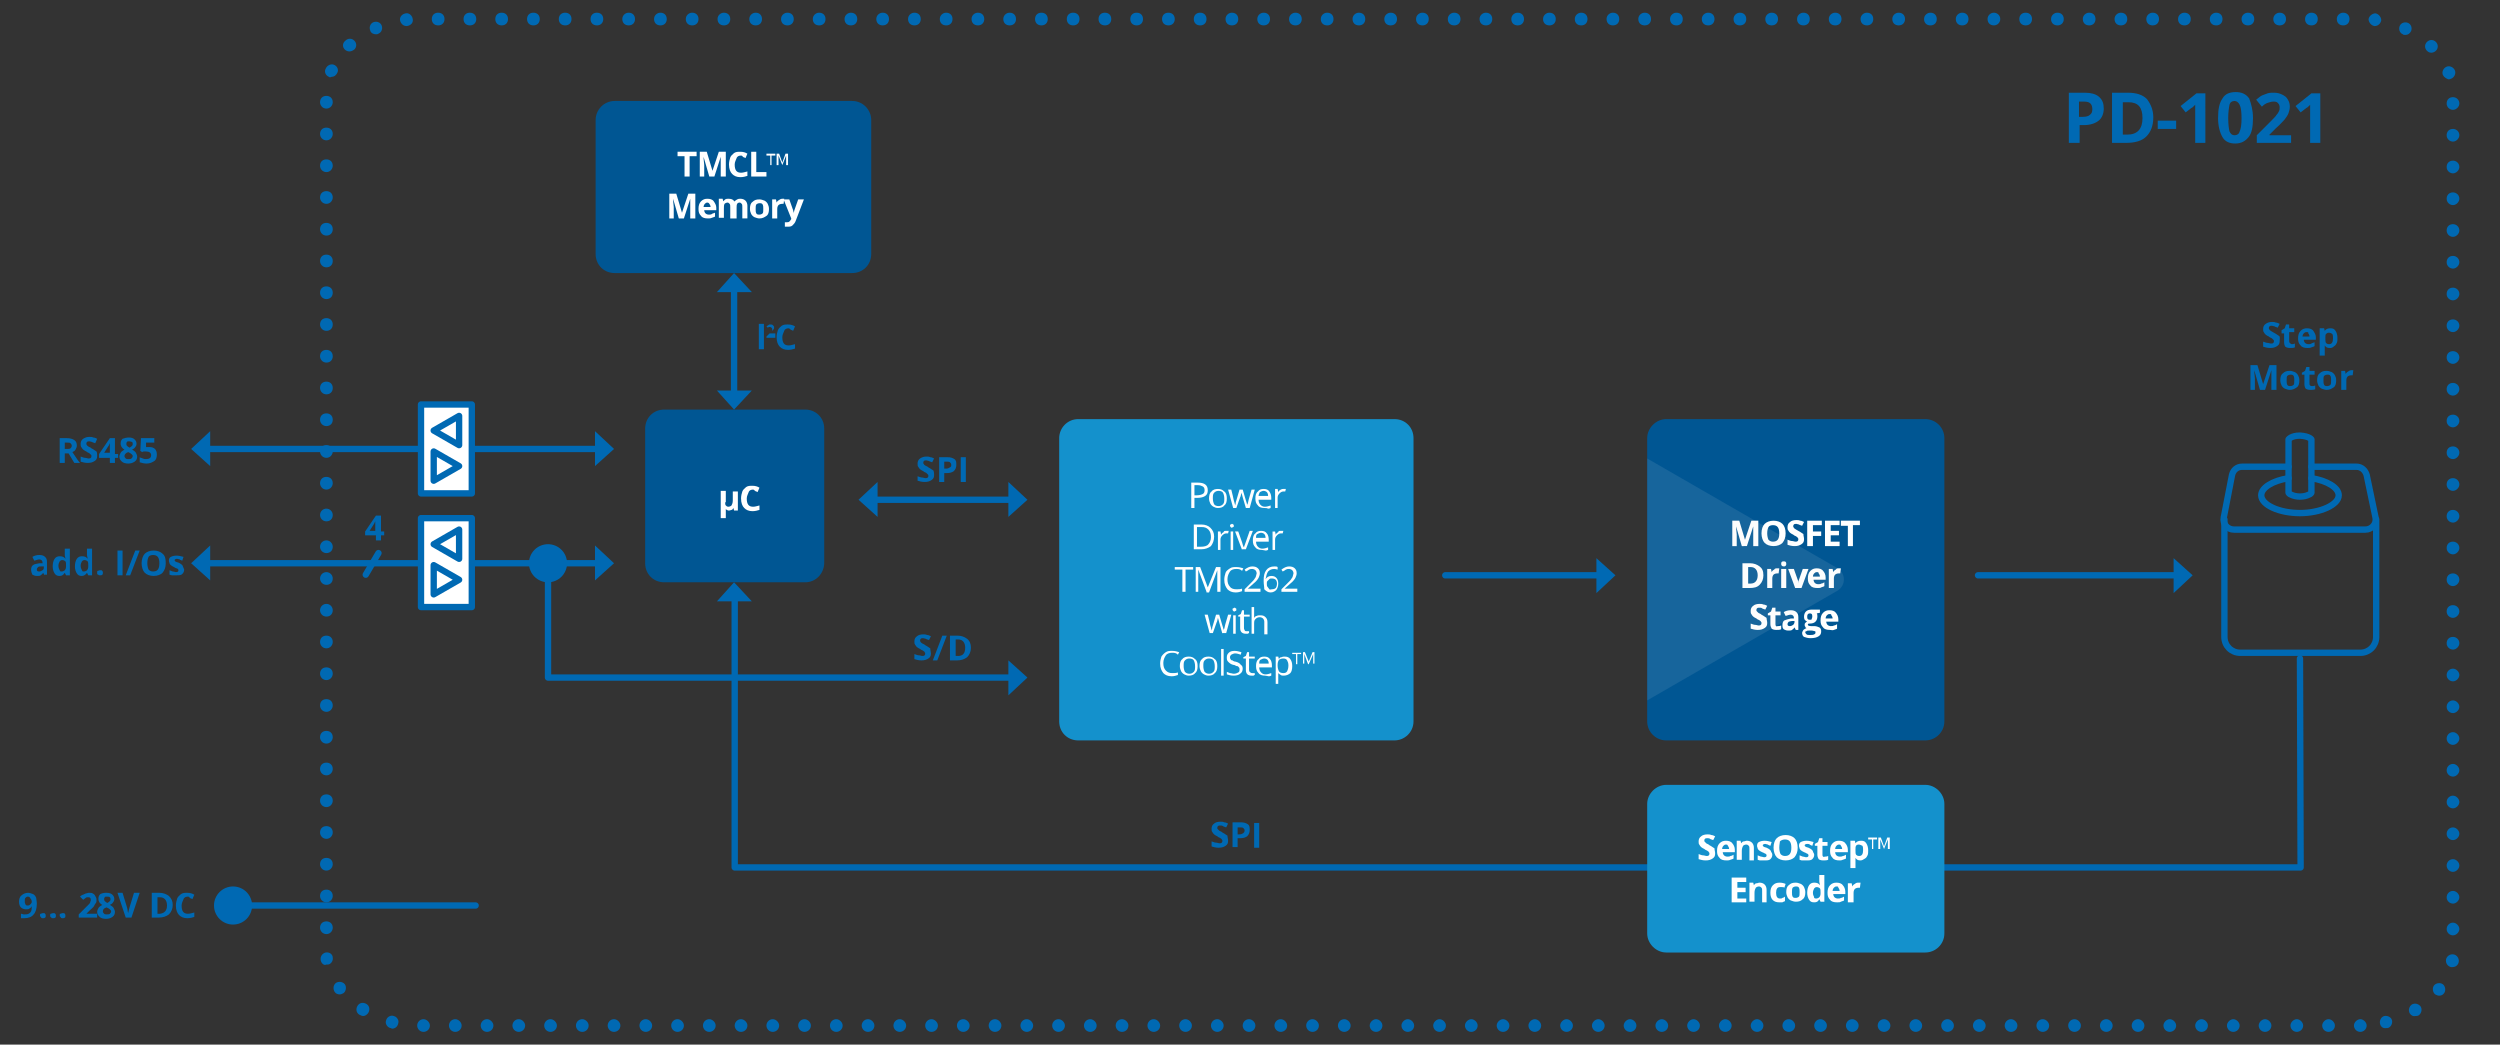 <?xml version="1.0" encoding="utf-8"?>
<!-- Generator: Adobe Illustrator 25.4.1, SVG Export Plug-In . SVG Version: 6.00 Build 0)  -->
<svg version="1.1" id="Ebene_1" xmlns="http://www.w3.org/2000/svg" xmlns:xlink="http://www.w3.org/1999/xlink" x="0px" y="0px"
	 viewBox="0 0 393.7 164.5" style="enable-background:new 0 0 393.7 164.5;" xml:space="preserve">
<rect x="0" y="0" width="393.7" height="164.5" fill="#333333" stroke="none"/>
<style type="text/css">
	.st0{fill:none;stroke:#0069B3;stroke-linecap:round;stroke-linejoin:round;stroke-miterlimit:10;}
	.st1{fill:#0069B3;}
	.st2{fill:#005693;}
	.st3{fill:#FFFFFF;}
	.st4{fill:#1491CC;}
	.st5{opacity:0.1;}
	.st6{fill:#E9EAED;}
	.st7{fill:#FFFFFF;stroke:#0069B3;stroke-linecap:round;stroke-linejoin:round;stroke-miterlimit:10;}
</style>
<title>PD-1021</title>
<title>PD-1021</title>
<polyline class="st0" points="362.2,103.7 362.3,136.6 115.7,136.6 115.7,93.6 "/>
<g>
	<line class="st0" x1="252.4" y1="90.6" x2="227.6" y2="90.6"/>
	<polygon class="st1" points="254.4,90.6 251.4,87.9 251.4,93.4 	"/>
</g>
<g>
	<line class="st0" x1="343.3" y1="90.6" x2="311.5" y2="90.6"/>
	<polygon class="st1" points="345.3,90.6 342.3,87.9 342.3,93.4 	"/>
</g>
<g>
	<polygon class="st1" points="115.6,91.7 112.9,94.7 118.4,94.7 	"/>
</g>
<g>
	<path class="st2" d="M134.2,43H96.8c-1.7,0-3-1.3-3-3V18.9c0-1.6,1.3-3,3-3h37.4c1.7,0,3,1.4,3,3V40C137.2,41.7,135.9,43,134.2,43z
		"/>
</g>
<g>
	<g>
		<path class="st3" d="M108.6,27.8h-0.8v-3.2h-1.1v-0.7h3v0.7h-1.1V27.8z"/>
		<path class="st3" d="M111.7,27.8l-0.9-3.1h0c0,0.6,0.1,1,0.1,1.3v1.8h-0.7v-3.9h1.1l0.9,3h0l1-3h1.1v3.9h-0.8v-1.9
			c0-0.1,0-0.2,0-0.3c0-0.1,0-0.4,0-0.9h0l-1,3.1H111.7z"/>
		<path class="st3" d="M116.7,24.5c-0.3,0-0.6,0.1-0.7,0.4s-0.3,0.6-0.3,1c0,0.9,0.3,1.3,1,1.3c0.3,0,0.6-0.1,1-0.2v0.7
			c-0.3,0.1-0.7,0.2-1.1,0.2c-0.6,0-1-0.2-1.3-0.5c-0.3-0.3-0.5-0.8-0.5-1.5c0-0.4,0.1-0.8,0.2-1.1s0.4-0.5,0.6-0.7
			c0.3-0.2,0.6-0.2,1-0.2c0.4,0,0.8,0.1,1.1,0.3l-0.3,0.7c-0.1-0.1-0.3-0.1-0.4-0.2S116.9,24.5,116.7,24.5z"/>
		<path class="st3" d="M118.3,27.8v-3.9h0.8v3.2h1.6v0.7H118.3z"/>
		<path class="st3" d="M121.6,26h-0.3v-1.5h-0.6v-0.3h1.4v0.3h-0.6V26z"/>
		<path class="st3" d="M123.2,26l-0.6-1.5h0c0,0.2,0,0.4,0,0.6V26h-0.3v-1.8h0.4l0.5,1.4h0l0.5-1.4h0.4V26h-0.3v-0.9
			c0-0.1,0-0.2,0-0.3c0-0.1,0-0.2,0-0.3h0l-0.6,1.5H123.2z"/>
		<path class="st3" d="M106.9,34.4l-0.9-3.1h0c0,0.6,0.1,1,0.1,1.3v1.8h-0.7v-3.9h1.1l0.9,3h0l1-3h1.1v3.9h-0.8v-1.9
			c0-0.1,0-0.2,0-0.3c0-0.1,0-0.4,0-0.9h0l-1,3.1H106.9z"/>
		<path class="st3" d="M111.5,34.4c-0.5,0-0.9-0.1-1.1-0.4c-0.3-0.3-0.4-0.6-0.4-1.1c0-0.5,0.1-0.9,0.4-1.2c0.3-0.3,0.6-0.4,1-0.4
			c0.4,0,0.8,0.1,1,0.4s0.4,0.6,0.4,1v0.4h-1.9c0,0.2,0.1,0.4,0.2,0.5s0.3,0.2,0.5,0.2c0.2,0,0.4,0,0.5-0.1s0.3-0.1,0.5-0.2v0.6
			c-0.1,0.1-0.3,0.1-0.5,0.2C111.9,34.4,111.7,34.4,111.5,34.4z M111.4,31.9c-0.2,0-0.3,0.1-0.4,0.2c-0.1,0.1-0.2,0.3-0.2,0.5h1.1
			c0-0.2-0.1-0.4-0.2-0.5C111.7,32,111.5,31.9,111.4,31.9z"/>
		<path class="st3" d="M115.8,34.4H115v-1.8c0-0.2,0-0.4-0.1-0.5c-0.1-0.1-0.2-0.2-0.3-0.2c-0.2,0-0.4,0.1-0.5,0.2
			c-0.1,0.2-0.1,0.4-0.1,0.8v1.4h-0.8v-3h0.6l0.1,0.4h0c0.1-0.1,0.2-0.2,0.3-0.3c0.2-0.1,0.3-0.1,0.5-0.1c0.4,0,0.8,0.1,0.9,0.4h0.1
			c0.1-0.1,0.2-0.2,0.4-0.3s0.3-0.1,0.5-0.1c0.3,0,0.6,0.1,0.8,0.3c0.2,0.2,0.3,0.5,0.3,0.8v2h-0.8v-1.8c0-0.2,0-0.4-0.1-0.5
			c-0.1-0.1-0.2-0.2-0.3-0.2c-0.2,0-0.4,0.1-0.4,0.2c-0.1,0.1-0.1,0.4-0.1,0.7V34.4z"/>
		<path class="st3" d="M121.1,32.9c0,0.5-0.1,0.9-0.4,1.1s-0.6,0.4-1.1,0.4c-0.3,0-0.5-0.1-0.8-0.2c-0.2-0.1-0.4-0.3-0.5-0.5
			s-0.2-0.5-0.2-0.8c0-0.5,0.1-0.9,0.4-1.1c0.3-0.3,0.6-0.4,1.1-0.4c0.3,0,0.5,0.1,0.8,0.2c0.2,0.1,0.4,0.3,0.5,0.5
			C121,32.3,121.1,32.6,121.1,32.9z M119,32.9c0,0.3,0,0.5,0.1,0.7s0.3,0.2,0.5,0.2c0.2,0,0.4-0.1,0.5-0.2s0.1-0.4,0.1-0.7
			c0-0.3,0-0.5-0.1-0.7s-0.3-0.2-0.5-0.2c-0.2,0-0.4,0.1-0.5,0.2C119,32.4,119,32.6,119,32.9z"/>
		<path class="st3" d="M123.2,31.3c0.1,0,0.2,0,0.3,0l-0.1,0.8c-0.1,0-0.1,0-0.2,0c-0.3,0-0.5,0.1-0.6,0.2c-0.1,0.1-0.2,0.3-0.2,0.6
			v1.5h-0.8v-3h0.6l0.1,0.5h0c0.1-0.2,0.2-0.3,0.4-0.4C122.8,31.4,123,31.3,123.2,31.3z"/>
		<path class="st3" d="M123.4,31.4h0.9l0.6,1.7c0,0.1,0.1,0.3,0.1,0.5h0c0-0.2,0.1-0.4,0.1-0.5l0.6-1.7h0.9l-1.3,3.4
			c-0.1,0.3-0.3,0.5-0.5,0.7c-0.2,0.2-0.5,0.2-0.8,0.2c-0.1,0-0.3,0-0.4,0V35c0.1,0,0.2,0,0.3,0c0.1,0,0.3,0,0.4-0.1
			c0.1-0.1,0.2-0.2,0.3-0.4l0-0.1L123.4,31.4z"/>
	</g>
</g>
<g>
	<path class="st2" d="M126.8,91.7h-22.2c-1.7,0-3-1.3-3-3V67.5c0-1.7,1.3-3,3-3h22.2c1.7,0,3,1.3,3,3v21.1
		C129.8,90.3,128.5,91.7,126.8,91.7z"/>
</g>
<g>
	<g>
		<path class="st3" d="M114.2,79.1c0,0.2,0,0.4,0.1,0.5c0.1,0.1,0.2,0.2,0.4,0.2c0.2,0,0.4-0.1,0.5-0.2c0.1-0.2,0.2-0.4,0.2-0.8
			v-1.4h0.8v3h-0.6l-0.1-0.4h0c-0.1,0.2-0.2,0.3-0.3,0.3s-0.2,0.1-0.4,0.1c-0.1,0-0.2,0-0.3-0.1c-0.1,0-0.2-0.1-0.2-0.2l0,0.2l0,0.4
			v0.9h-0.8v-4.3h0.8V79.1z"/>
		<path class="st3" d="M118.6,77.1c-0.3,0-0.6,0.1-0.7,0.4s-0.3,0.6-0.3,1c0,0.9,0.3,1.3,1,1.3c0.3,0,0.6-0.1,1-0.2v0.7
			c-0.3,0.1-0.7,0.2-1.1,0.2c-0.6,0-1-0.2-1.3-0.5s-0.5-0.8-0.5-1.5c0-0.4,0.1-0.8,0.2-1.1s0.4-0.5,0.6-0.7c0.3-0.2,0.6-0.2,1-0.2
			c0.4,0,0.8,0.1,1.1,0.3l-0.3,0.7c-0.1-0.1-0.3-0.1-0.4-0.2S118.7,77.1,118.6,77.1z"/>
	</g>
</g>
<g>
	<path class="st4" d="M303.2,150h-40.8c-1.6,0-3-1.4-3-3v-20.4c0-1.6,1.4-3,3-3h40.8c1.6,0,3,1.4,3,3V147
		C306.2,148.7,304.8,150,303.2,150z"/>
</g>
<g>
	<g>
		<path class="st3" d="M270.1,134.4c0,0.4-0.1,0.6-0.4,0.8c-0.3,0.2-0.6,0.3-1.1,0.3c-0.4,0-0.8-0.1-1.1-0.2v-0.8
			c0.3,0.1,0.5,0.2,0.7,0.2c0.2,0,0.4,0.1,0.5,0.1c0.2,0,0.3,0,0.4-0.1c0.1-0.1,0.1-0.2,0.1-0.3c0-0.1,0-0.1-0.1-0.2
			c0-0.1-0.1-0.1-0.2-0.2c-0.1-0.1-0.3-0.1-0.5-0.3c-0.2-0.1-0.4-0.2-0.5-0.3c-0.1-0.1-0.2-0.2-0.3-0.4c-0.1-0.1-0.1-0.3-0.1-0.5
			c0-0.3,0.1-0.6,0.4-0.8c0.2-0.2,0.6-0.3,1-0.3c0.2,0,0.4,0,0.6,0.1c0.2,0,0.4,0.1,0.6,0.2l-0.3,0.6c-0.2-0.1-0.4-0.1-0.5-0.2
			s-0.3-0.1-0.4-0.1c-0.2,0-0.3,0-0.4,0.1s-0.1,0.2-0.1,0.3c0,0.1,0,0.1,0.1,0.2s0.1,0.1,0.2,0.2s0.3,0.1,0.5,0.3
			c0.4,0.2,0.6,0.4,0.8,0.5C270,133.9,270.1,134.1,270.1,134.4z"/>
		<path class="st3" d="M271.9,135.5c-0.5,0-0.9-0.1-1.1-0.4c-0.3-0.3-0.4-0.6-0.4-1.1c0-0.5,0.1-0.9,0.4-1.2c0.3-0.3,0.6-0.4,1-0.4
			c0.4,0,0.8,0.1,1,0.4c0.2,0.2,0.4,0.6,0.4,1v0.4h-1.9c0,0.2,0.1,0.4,0.2,0.5s0.3,0.2,0.5,0.2c0.2,0,0.4,0,0.5-0.1
			c0.2,0,0.3-0.1,0.5-0.2v0.6c-0.1,0.1-0.3,0.1-0.5,0.2S272.1,135.5,271.9,135.5z M271.8,133c-0.2,0-0.3,0.1-0.4,0.2
			c-0.1,0.1-0.2,0.3-0.2,0.5h1.1c0-0.2-0.1-0.4-0.2-0.5C272.1,133,271.9,133,271.8,133z"/>
		<path class="st3" d="M276.3,135.5h-0.8v-1.8c0-0.2,0-0.4-0.1-0.5s-0.2-0.2-0.4-0.2c-0.2,0-0.4,0.1-0.5,0.2
			c-0.1,0.2-0.2,0.4-0.2,0.8v1.4h-0.8v-3h0.6l0.1,0.4h0c0.1-0.1,0.2-0.3,0.4-0.3s0.3-0.1,0.5-0.1c0.3,0,0.6,0.1,0.8,0.3
			c0.2,0.2,0.3,0.5,0.3,0.8V135.5z"/>
		<path class="st3" d="M279.1,134.6c0,0.3-0.1,0.5-0.3,0.7s-0.5,0.2-1,0.2c-0.2,0-0.4,0-0.6,0c-0.2,0-0.3-0.1-0.4-0.1v-0.7
			c0.2,0.1,0.3,0.1,0.5,0.2c0.2,0,0.4,0.1,0.5,0.1c0.3,0,0.4-0.1,0.4-0.3c0-0.1,0-0.1-0.1-0.2c0,0-0.1-0.1-0.2-0.1
			c-0.1-0.1-0.2-0.1-0.4-0.2c-0.2-0.1-0.4-0.2-0.5-0.3c-0.1-0.1-0.2-0.2-0.2-0.3c0-0.1-0.1-0.2-0.1-0.4c0-0.3,0.1-0.5,0.3-0.6
			c0.2-0.1,0.5-0.2,0.9-0.2c0.4,0,0.7,0.1,1.1,0.2l-0.2,0.6c-0.2-0.1-0.3-0.1-0.4-0.2c-0.1,0-0.3-0.1-0.4-0.1
			c-0.2,0-0.4,0.1-0.4,0.2c0,0.1,0,0.1,0.1,0.2s0.2,0.1,0.5,0.2c0.2,0.1,0.4,0.2,0.5,0.3s0.2,0.2,0.2,0.3
			C279,134.3,279.1,134.4,279.1,134.6z"/>
		<path class="st3" d="M283.1,133.5c0,0.7-0.2,1.1-0.5,1.5c-0.3,0.3-0.8,0.5-1.4,0.5s-1.1-0.2-1.4-0.5c-0.3-0.3-0.5-0.9-0.5-1.5
			c0-0.7,0.2-1.2,0.5-1.5s0.8-0.5,1.4-0.5c0.6,0,1.1,0.2,1.4,0.5C282.9,132.3,283.1,132.8,283.1,133.5z M280.2,133.5
			c0,0.4,0.1,0.8,0.2,1c0.2,0.2,0.4,0.3,0.7,0.3c0.7,0,1-0.4,1-1.3c0-0.9-0.3-1.3-1-1.3c-0.3,0-0.6,0.1-0.8,0.3
			C280.3,132.7,280.2,133,280.2,133.5z"/>
		<path class="st3" d="M285.7,134.6c0,0.3-0.1,0.5-0.3,0.7s-0.5,0.2-1,0.2c-0.2,0-0.4,0-0.6,0c-0.2,0-0.3-0.1-0.4-0.1v-0.7
			c0.2,0.1,0.3,0.1,0.5,0.2c0.2,0,0.4,0.1,0.5,0.1c0.3,0,0.4-0.1,0.4-0.3c0-0.1,0-0.1-0.1-0.2c0,0-0.1-0.1-0.2-0.1
			c-0.1-0.1-0.2-0.1-0.4-0.2c-0.2-0.1-0.4-0.2-0.5-0.3c-0.1-0.1-0.2-0.2-0.2-0.3c0-0.1-0.1-0.2-0.1-0.4c0-0.3,0.1-0.5,0.3-0.6
			c0.2-0.1,0.5-0.2,0.9-0.2c0.4,0,0.7,0.1,1.1,0.2l-0.2,0.6c-0.2-0.1-0.3-0.1-0.4-0.2s-0.3-0.1-0.4-0.1c-0.2,0-0.4,0.1-0.4,0.2
			c0,0.1,0,0.1,0.1,0.2c0.1,0.1,0.2,0.1,0.5,0.2c0.2,0.1,0.4,0.2,0.5,0.3c0.1,0.1,0.2,0.2,0.2,0.3S285.7,134.4,285.7,134.6z"/>
		<path class="st3" d="M287.4,134.9c0.1,0,0.3,0,0.5-0.1v0.6c-0.2,0.1-0.5,0.1-0.8,0.1c-0.3,0-0.6-0.1-0.7-0.2
			c-0.1-0.2-0.2-0.4-0.2-0.7v-1.4h-0.4v-0.3l0.5-0.3l0.2-0.6h0.5v0.6h0.8v0.6h-0.8v1.4c0,0.1,0,0.2,0.1,0.3S287.3,134.9,287.4,134.9
			z"/>
		<path class="st3" d="M289.7,135.5c-0.5,0-0.9-0.1-1.1-0.4c-0.3-0.3-0.4-0.6-0.4-1.1c0-0.5,0.1-0.9,0.4-1.2c0.3-0.3,0.6-0.4,1-0.4
			c0.4,0,0.8,0.1,1,0.4c0.2,0.2,0.4,0.6,0.4,1v0.4H289c0,0.2,0.1,0.4,0.2,0.5s0.3,0.2,0.5,0.2c0.2,0,0.4,0,0.5-0.1
			c0.2,0,0.3-0.1,0.5-0.2v0.6c-0.1,0.1-0.3,0.1-0.5,0.2S289.9,135.5,289.7,135.5z M289.6,133c-0.2,0-0.3,0.1-0.4,0.2
			c-0.1,0.1-0.2,0.3-0.2,0.5h1.1c0-0.2-0.1-0.4-0.2-0.5C289.9,133,289.7,133,289.6,133z"/>
		<path class="st3" d="M293,135.5c-0.4,0-0.6-0.1-0.8-0.4h0c0,0.2,0,0.4,0,0.4v1.2h-0.8v-4.3h0.7l0.1,0.4h0c0.2-0.3,0.5-0.4,0.9-0.4
			c0.4,0,0.6,0.1,0.8,0.4c0.2,0.3,0.3,0.7,0.3,1.1c0,0.3,0,0.6-0.1,0.8c-0.1,0.2-0.2,0.4-0.4,0.5C293.4,135.4,293.2,135.5,293,135.5
			z M292.7,133c-0.2,0-0.4,0.1-0.4,0.2c-0.1,0.1-0.1,0.3-0.1,0.6v0.1c0,0.3,0,0.6,0.1,0.7s0.2,0.2,0.5,0.2c0.4,0,0.6-0.3,0.6-0.9
			c0-0.3,0-0.5-0.1-0.7C293.1,133.1,292.9,133,292.7,133z"/>
		<path class="st3" d="M295.1,133.7h-0.3v-1.5h-0.6v-0.3h1.4v0.3h-0.6V133.7z"/>
		<path class="st3" d="M296.7,133.7l-0.6-1.5h0c0,0.2,0,0.4,0,0.6v0.9h-0.3v-1.8h0.4l0.5,1.4h0l0.5-1.4h0.4v1.8h-0.3v-0.9
			c0-0.1,0-0.2,0-0.3c0-0.1,0-0.2,0-0.3h0l-0.6,1.5H296.7z"/>
		<path class="st3" d="M275,142.1h-2.3v-3.9h2.3v0.7h-1.4v0.9h1.3v0.7h-1.3v1h1.4V142.1z"/>
		<path class="st3" d="M278.3,142.1h-0.8v-1.8c0-0.2,0-0.4-0.1-0.5s-0.2-0.2-0.4-0.2c-0.2,0-0.4,0.1-0.5,0.2
			c-0.1,0.2-0.2,0.4-0.2,0.8v1.4h-0.8v-3h0.6l0.1,0.4h0c0.1-0.1,0.2-0.3,0.4-0.3s0.3-0.1,0.5-0.1c0.3,0,0.6,0.1,0.8,0.3
			c0.2,0.2,0.3,0.5,0.3,0.8V142.1z"/>
		<path class="st3" d="M280.2,142.1c-0.9,0-1.4-0.5-1.4-1.5c0-0.5,0.1-0.9,0.4-1.2c0.3-0.3,0.6-0.4,1.1-0.4c0.3,0,0.7,0.1,0.9,0.2
			l-0.2,0.6c-0.1-0.1-0.2-0.1-0.4-0.1s-0.2,0-0.3,0c-0.4,0-0.6,0.3-0.6,0.9c0,0.6,0.2,0.9,0.6,0.9c0.2,0,0.3,0,0.4-0.1
			c0.1,0,0.3-0.1,0.4-0.2v0.7c-0.1,0.1-0.3,0.1-0.4,0.2C280.5,142.1,280.4,142.1,280.2,142.1z"/>
		<path class="st3" d="M284.3,140.5c0,0.5-0.1,0.9-0.4,1.1c-0.3,0.3-0.6,0.4-1.1,0.4c-0.3,0-0.5-0.1-0.8-0.2
			c-0.2-0.1-0.4-0.3-0.5-0.5s-0.2-0.5-0.2-0.8c0-0.5,0.1-0.9,0.4-1.1c0.3-0.3,0.6-0.4,1.1-0.4c0.3,0,0.5,0.1,0.8,0.2
			c0.2,0.1,0.4,0.3,0.5,0.5S284.3,140.2,284.3,140.5z M282.2,140.5c0,0.3,0,0.5,0.1,0.7s0.3,0.2,0.5,0.2c0.2,0,0.4-0.1,0.5-0.2
			s0.1-0.4,0.1-0.7c0-0.3,0-0.5-0.1-0.7s-0.3-0.2-0.5-0.2c-0.2,0-0.4,0.1-0.5,0.2C282.2,140,282.2,140.2,282.2,140.5z"/>
		<path class="st3" d="M285.7,142.1c-0.4,0-0.6-0.1-0.8-0.4c-0.2-0.3-0.3-0.7-0.3-1.1c0-0.5,0.1-0.9,0.3-1.2
			c0.2-0.3,0.5-0.4,0.8-0.4c0.4,0,0.7,0.1,0.9,0.4h0c0-0.2-0.1-0.4-0.1-0.6v-1h0.8v4.2h-0.6l-0.2-0.4h0
			C286.3,142,286.1,142.1,285.7,142.1z M286,141.5c0.2,0,0.4-0.1,0.5-0.2s0.2-0.3,0.2-0.6v-0.1c0-0.3,0-0.6-0.1-0.7
			c-0.1-0.1-0.3-0.2-0.5-0.2c-0.2,0-0.3,0.1-0.4,0.2c-0.1,0.2-0.2,0.4-0.2,0.7c0,0.3,0.1,0.5,0.2,0.7
			C285.6,141.4,285.8,141.5,286,141.5z"/>
		<path class="st3" d="M289.3,142.1c-0.5,0-0.9-0.1-1.1-0.4c-0.3-0.3-0.4-0.6-0.4-1.1c0-0.5,0.1-0.9,0.4-1.2c0.3-0.3,0.6-0.4,1-0.4
			c0.4,0,0.8,0.1,1,0.4c0.2,0.2,0.4,0.6,0.4,1v0.4h-1.9c0,0.2,0.1,0.4,0.2,0.5s0.3,0.2,0.5,0.2c0.2,0,0.4,0,0.5-0.1
			c0.2,0,0.3-0.1,0.5-0.2v0.6c-0.1,0.1-0.3,0.1-0.5,0.2C289.8,142.1,289.6,142.1,289.3,142.1z M289.2,139.6c-0.2,0-0.3,0.1-0.4,0.2
			s-0.2,0.3-0.2,0.5h1.1c0-0.2-0.1-0.4-0.2-0.5C289.5,139.6,289.4,139.6,289.2,139.6z"/>
		<path class="st3" d="M292.7,139c0.1,0,0.2,0,0.3,0l-0.1,0.8c-0.1,0-0.1,0-0.2,0c-0.3,0-0.5,0.1-0.6,0.2c-0.1,0.1-0.2,0.3-0.2,0.6
			v1.5H291v-3h0.6l0.1,0.5h0c0.1-0.2,0.2-0.3,0.4-0.4C292.3,139,292.5,139,292.7,139z"/>
	</g>
</g>
<g>
	<path class="st1" d="M359,53.7c0,0.4-0.1,0.6-0.4,0.8s-0.6,0.3-1.1,0.3c-0.4,0-0.8-0.1-1.1-0.2v-0.8c0.3,0.1,0.5,0.2,0.7,0.2
		c0.2,0,0.4,0.1,0.5,0.1c0.2,0,0.3,0,0.4-0.1c0.1-0.1,0.1-0.2,0.1-0.3c0-0.1,0-0.1-0.1-0.2s-0.1-0.1-0.2-0.2s-0.3-0.1-0.5-0.3
		c-0.2-0.1-0.4-0.2-0.5-0.3s-0.2-0.2-0.3-0.4c-0.1-0.1-0.1-0.3-0.1-0.5c0-0.3,0.1-0.6,0.4-0.8s0.6-0.3,1-0.3c0.2,0,0.4,0,0.6,0.1
		c0.2,0,0.4,0.1,0.6,0.2l-0.3,0.6c-0.2-0.1-0.4-0.1-0.5-0.2c-0.1,0-0.3-0.1-0.4-0.1c-0.2,0-0.3,0-0.4,0.1c-0.1,0.1-0.1,0.2-0.1,0.3
		c0,0.1,0,0.1,0.1,0.2c0,0.1,0.1,0.1,0.2,0.2c0.1,0.1,0.2,0.1,0.5,0.3c0.4,0.2,0.6,0.4,0.8,0.5S359,53.4,359,53.7z"/>
	<path class="st1" d="M360.9,54.2c0.1,0,0.3,0,0.5-0.1v0.6c-0.2,0.1-0.5,0.1-0.8,0.1c-0.3,0-0.6-0.1-0.7-0.2s-0.2-0.4-0.2-0.7v-1.4
		h-0.4V52l0.5-0.3l0.2-0.6h0.5v0.6h0.8v0.6h-0.8v1.4c0,0.1,0,0.2,0.1,0.3S360.8,54.2,360.9,54.2z"/>
	<path class="st1" d="M363.4,54.8c-0.5,0-0.9-0.1-1.1-0.4c-0.3-0.3-0.4-0.6-0.4-1.1c0-0.5,0.1-0.9,0.4-1.2c0.3-0.3,0.6-0.4,1-0.4
		c0.4,0,0.8,0.1,1,0.4s0.4,0.6,0.4,1v0.4h-1.9c0,0.2,0.1,0.4,0.2,0.5s0.3,0.2,0.5,0.2c0.2,0,0.4,0,0.5-0.1s0.3-0.1,0.5-0.2v0.6
		c-0.1,0.1-0.3,0.1-0.5,0.2C363.8,54.8,363.6,54.8,363.4,54.8z M363.2,52.3c-0.2,0-0.3,0.1-0.4,0.2c-0.1,0.1-0.2,0.3-0.2,0.5h1.1
		c0-0.2-0.1-0.4-0.2-0.5C363.6,52.3,363.4,52.3,363.2,52.3z"/>
	<path class="st1" d="M366.9,54.8c-0.4,0-0.6-0.1-0.8-0.4h0c0,0.3,0,0.4,0,0.4v1.2h-0.8v-4.3h0.7l0.1,0.4h0c0.2-0.3,0.5-0.4,0.9-0.4
		c0.4,0,0.6,0.1,0.8,0.4c0.2,0.3,0.3,0.7,0.3,1.1c0,0.3,0,0.6-0.1,0.8s-0.2,0.4-0.4,0.5C367.3,54.8,367.1,54.8,366.9,54.8z
		 M366.7,52.4c-0.2,0-0.3,0.1-0.4,0.2c-0.1,0.1-0.1,0.3-0.1,0.6v0.1c0,0.3,0,0.6,0.1,0.7s0.2,0.2,0.5,0.2c0.4,0,0.6-0.3,0.6-0.9
		c0-0.3,0-0.5-0.1-0.7C367,52.4,366.9,52.4,366.7,52.4z"/>
	<path class="st1" d="M355.9,61.4l-0.9-3.1h0c0,0.6,0.1,1,0.1,1.3v1.8h-0.7v-3.9h1.1l0.9,3h0l1-3h1.1v3.9h-0.8v-1.9
		c0-0.1,0-0.2,0-0.3c0-0.1,0-0.4,0-0.9h0l-1,3.1H355.9z"/>
	<path class="st1" d="M362.1,59.9c0,0.5-0.1,0.9-0.4,1.1s-0.6,0.4-1.1,0.4c-0.3,0-0.5-0.1-0.8-0.2c-0.2-0.1-0.4-0.3-0.5-0.5
		s-0.2-0.5-0.2-0.8c0-0.5,0.1-0.9,0.4-1.1c0.3-0.3,0.6-0.4,1.1-0.4c0.3,0,0.5,0.1,0.8,0.2c0.2,0.1,0.4,0.3,0.5,0.5
		S362.1,59.5,362.1,59.9z M360.1,59.9c0,0.3,0,0.5,0.1,0.7s0.3,0.2,0.5,0.2c0.2,0,0.4-0.1,0.5-0.2s0.1-0.4,0.1-0.7
		c0-0.3,0-0.5-0.1-0.7s-0.3-0.2-0.5-0.2c-0.2,0-0.4,0.1-0.5,0.2C360.1,59.3,360.1,59.6,360.1,59.9z"/>
	<path class="st1" d="M364.1,60.8c0.1,0,0.3,0,0.5-0.1v0.6c-0.2,0.1-0.5,0.1-0.8,0.1c-0.3,0-0.6-0.1-0.7-0.2s-0.2-0.4-0.2-0.7V59
		h-0.4v-0.3l0.5-0.3l0.2-0.6h0.5v0.6h0.8V59h-0.8v1.4c0,0.1,0,0.2,0.1,0.3S364,60.8,364.1,60.8z"/>
	<path class="st1" d="M367.9,59.9c0,0.5-0.1,0.9-0.4,1.1s-0.6,0.4-1.1,0.4c-0.3,0-0.5-0.1-0.8-0.2c-0.2-0.1-0.4-0.3-0.5-0.5
		s-0.2-0.5-0.2-0.8c0-0.5,0.1-0.9,0.4-1.1c0.3-0.3,0.6-0.4,1.1-0.4c0.3,0,0.5,0.1,0.8,0.2c0.2,0.1,0.4,0.3,0.5,0.5
		S367.9,59.5,367.9,59.9z M365.9,59.9c0,0.3,0,0.5,0.1,0.7s0.3,0.2,0.5,0.2c0.2,0,0.4-0.1,0.5-0.2s0.1-0.4,0.1-0.7
		c0-0.3,0-0.5-0.1-0.7s-0.3-0.2-0.5-0.2c-0.2,0-0.4,0.1-0.5,0.2C365.9,59.3,365.9,59.6,365.9,59.9z"/>
	<path class="st1" d="M370.3,58.3c0.1,0,0.2,0,0.3,0l-0.1,0.8c-0.1,0-0.1,0-0.2,0c-0.3,0-0.5,0.1-0.6,0.2c-0.1,0.1-0.2,0.3-0.2,0.6
		v1.5h-0.8v-3h0.6l0.1,0.5h0c0.1-0.2,0.2-0.3,0.4-0.4C369.9,58.4,370.1,58.3,370.3,58.3z"/>
</g>
<g>
	<path class="st1" d="M193.4,132.4c0,0.4-0.1,0.6-0.4,0.8c-0.3,0.2-0.6,0.3-1.1,0.3c-0.4,0-0.8-0.1-1.1-0.2v-0.8
		c0.3,0.1,0.5,0.2,0.7,0.2c0.2,0,0.4,0.1,0.5,0.1c0.2,0,0.3,0,0.4-0.1c0.1-0.1,0.1-0.2,0.1-0.3c0-0.1,0-0.1-0.1-0.2
		c0-0.1-0.1-0.1-0.2-0.2c-0.1-0.1-0.3-0.1-0.5-0.3c-0.2-0.1-0.4-0.2-0.5-0.3c-0.1-0.1-0.2-0.2-0.3-0.4c-0.1-0.1-0.1-0.3-0.1-0.5
		c0-0.3,0.1-0.6,0.4-0.8c0.2-0.2,0.6-0.3,1-0.3c0.2,0,0.4,0,0.6,0.1c0.2,0,0.4,0.1,0.6,0.2l-0.3,0.6c-0.2-0.1-0.4-0.1-0.5-0.2
		s-0.3-0.1-0.4-0.1c-0.2,0-0.3,0-0.4,0.1s-0.1,0.2-0.1,0.3c0,0.1,0,0.1,0.1,0.2s0.1,0.1,0.2,0.2c0.1,0.1,0.3,0.1,0.5,0.3
		c0.4,0.2,0.6,0.4,0.8,0.5C193.3,131.9,193.4,132.1,193.4,132.4z"/>
	<path class="st1" d="M196.8,130.7c0,0.4-0.1,0.7-0.4,1c-0.3,0.2-0.6,0.3-1.1,0.3h-0.4v1.4h-0.8v-3.9h1.3c0.5,0,0.8,0.1,1.1,0.3
		S196.8,130.3,196.8,130.7z M194.9,131.4h0.3c0.3,0,0.4-0.1,0.6-0.2c0.1-0.1,0.2-0.2,0.2-0.4c0-0.2-0.1-0.3-0.2-0.4
		c-0.1-0.1-0.3-0.1-0.5-0.1h-0.4V131.4z"/>
	<path class="st1" d="M197.5,133.5v-3.9h0.8v3.9H197.5z"/>
</g>
<g>
	<path class="st1" d="M147.1,74.8c0,0.4-0.1,0.6-0.4,0.8c-0.3,0.2-0.6,0.3-1.1,0.3c-0.4,0-0.8-0.1-1.1-0.2V75
		c0.3,0.1,0.5,0.2,0.7,0.2c0.2,0,0.4,0.1,0.5,0.1c0.2,0,0.3,0,0.4-0.1c0.1-0.1,0.1-0.2,0.1-0.3c0-0.1,0-0.1-0.1-0.2
		s-0.1-0.1-0.2-0.2c-0.1-0.1-0.3-0.1-0.5-0.3c-0.2-0.1-0.4-0.2-0.5-0.3s-0.2-0.2-0.3-0.4c-0.1-0.1-0.1-0.3-0.1-0.5
		c0-0.3,0.1-0.6,0.4-0.8s0.6-0.3,1-0.3c0.2,0,0.4,0,0.6,0.1c0.2,0,0.4,0.1,0.6,0.2l-0.3,0.6c-0.2-0.1-0.4-0.1-0.5-0.2
		c-0.1,0-0.3-0.1-0.4-0.1c-0.2,0-0.3,0-0.4,0.1c-0.1,0.1-0.1,0.2-0.1,0.3c0,0.1,0,0.1,0.1,0.2c0,0.1,0.1,0.1,0.2,0.2
		c0.1,0.1,0.3,0.1,0.5,0.3c0.4,0.2,0.6,0.4,0.8,0.5C147.1,74.4,147.1,74.6,147.1,74.8z"/>
	<path class="st1" d="M150.6,73.2c0,0.4-0.1,0.7-0.4,1c-0.3,0.2-0.6,0.3-1.1,0.3h-0.4v1.4h-0.8V72h1.3c0.5,0,0.8,0.1,1.1,0.3
		S150.6,72.8,150.6,73.2z M148.7,73.8h0.3c0.3,0,0.4-0.1,0.6-0.2s0.2-0.2,0.2-0.4c0-0.2-0.1-0.3-0.2-0.4s-0.3-0.1-0.5-0.1h-0.4V73.8
		z"/>
	<path class="st1" d="M151.3,75.9V72h0.8v3.9H151.3z"/>
</g>
<path class="st0" d="M350.3,81.8v18.5c0,1.4,1.1,2.5,2.5,2.5h18.9c1.4,0,2.5-1.1,2.5-2.5V81.8"/>
<path class="st0" d="M362.2,78.2"/>
<path class="st0" d="M360.4,75.3c-2.5,0.4-4.3,1.5-4.3,2.7c0,1.5,2.8,2.8,6.1,2.8c3.2,0,6.1-1.3,6.1-2.8c0-1.2-1.8-2.3-4.3-2.7"/>
<path class="st0" d="M364,69.2v8.4c0,0-0.1,0.2-0.4,0.3c-0.4,0.2-0.9,0.3-1.4,0.3c0,0,0,0,0,0c0,0,0,0,0,0c-0.5,0-1-0.1-1.4-0.3
	c-0.3-0.1-0.4-0.3-0.4-0.3c0,0,0,0,0,0v-8.4c0,0,0.4-0.6,1.8-0.6C363.7,68.7,364,69.2,364,69.2z"/>
<path class="st0" d="M360.4,73.5h-7.3c-0.8,0-1.4,0.5-1.6,1.3l-1.3,6.7c-0.2,1,0.6,1.9,1.6,1.9h20.7c1,0,1.8-0.9,1.6-1.9l-1.4-6.7
	c-0.2-0.7-0.8-1.3-1.6-1.3h-7.1"/>
<g>
	<path class="st2" d="M306.2,69v44.6c0,1.7-1.4,3-3,3h-40.8c-1.6,0-3-1.3-3-3V69c0-1.6,1.4-3,3-3h40.8C304.8,66,306.2,67.3,306.2,69
		z"/>
</g>
<g>
	<g>
		<path class="st3" d="M274.3,86l-0.9-3.1h0c0,0.6,0.1,1,0.1,1.3V86h-0.7V82h1.1l0.9,3h0l1-3h1.1V86h-0.8v-1.9c0-0.1,0-0.2,0-0.3
			s0-0.4,0-0.9h0l-1,3.1H274.3z"/>
		<path class="st3" d="M281.2,84c0,0.7-0.2,1.1-0.5,1.5c-0.3,0.3-0.8,0.5-1.4,0.5s-1.1-0.2-1.4-0.5c-0.3-0.3-0.5-0.9-0.5-1.5
			c0-0.7,0.2-1.2,0.5-1.5s0.8-0.5,1.4-0.5s1.1,0.2,1.4,0.5C281,82.8,281.2,83.3,281.2,84z M278.3,84c0,0.4,0.1,0.8,0.2,1
			c0.2,0.2,0.4,0.3,0.7,0.3c0.7,0,1-0.4,1-1.3c0-0.9-0.3-1.3-1-1.3c-0.3,0-0.6,0.1-0.7,0.3C278.4,83.2,278.3,83.5,278.3,84z"/>
		<path class="st3" d="M284.1,84.9c0,0.4-0.1,0.6-0.4,0.8s-0.6,0.3-1.1,0.3c-0.4,0-0.8-0.1-1.1-0.2V85c0.3,0.1,0.5,0.2,0.7,0.2
			c0.2,0,0.4,0.1,0.5,0.1c0.2,0,0.3,0,0.4-0.1c0.1-0.1,0.1-0.2,0.1-0.3c0-0.1,0-0.1-0.1-0.2c0-0.1-0.1-0.1-0.2-0.2s-0.3-0.1-0.5-0.3
			c-0.2-0.1-0.4-0.2-0.5-0.3c-0.1-0.1-0.2-0.2-0.3-0.4c-0.1-0.1-0.1-0.3-0.1-0.5c0-0.3,0.1-0.6,0.4-0.8c0.2-0.2,0.6-0.3,1-0.3
			c0.2,0,0.4,0,0.6,0.1c0.2,0,0.4,0.1,0.6,0.2l-0.3,0.6c-0.2-0.1-0.4-0.1-0.5-0.2c-0.1,0-0.3-0.1-0.4-0.1c-0.2,0-0.3,0-0.4,0.1
			c-0.1,0.1-0.1,0.2-0.1,0.3c0,0.1,0,0.1,0.1,0.2c0,0.1,0.1,0.1,0.2,0.2s0.2,0.1,0.5,0.3c0.4,0.2,0.6,0.4,0.8,0.5
			C284,84.4,284.1,84.6,284.1,84.9z"/>
		<path class="st3" d="M285.4,86h-0.8V82h2.3v0.7h-1.4v1h1.3v0.7h-1.3V86z"/>
		<path class="st3" d="M289.7,86h-2.3V82h2.3v0.7h-1.4v0.9h1.3v0.7h-1.3v1h1.4V86z"/>
		<path class="st3" d="M291.8,86h-0.8v-3.2h-1.1V82h3v0.7h-1.1V86z"/>
		<path class="st3" d="M277.7,90.6c0,0.6-0.2,1.1-0.6,1.5s-0.9,0.5-1.6,0.5h-1.1v-3.9h1.2c0.6,0,1.1,0.2,1.5,0.5
			C277.5,89.5,277.7,89.9,277.7,90.6z M276.8,90.6c0-0.8-0.4-1.3-1.1-1.3h-0.4v2.6h0.4C276.4,91.9,276.8,91.4,276.8,90.6z"/>
		<path class="st3" d="M279.9,89.5c0.1,0,0.2,0,0.3,0l-0.1,0.8c-0.1,0-0.1,0-0.2,0c-0.3,0-0.5,0.1-0.6,0.2c-0.1,0.1-0.2,0.3-0.2,0.6
			v1.5h-0.8v-3h0.6l0.1,0.5h0c0.1-0.2,0.2-0.3,0.4-0.4C279.5,89.5,279.7,89.5,279.9,89.5z"/>
		<path class="st3" d="M280.5,88.8c0-0.3,0.1-0.4,0.4-0.4s0.4,0.1,0.4,0.4c0,0.1,0,0.2-0.1,0.3c-0.1,0.1-0.2,0.1-0.3,0.1
			C280.6,89.2,280.5,89,280.5,88.8z M281.3,92.6h-0.8v-3h0.8V92.6z"/>
		<path class="st3" d="M282.7,92.6l-1.1-3h0.9l0.6,1.7c0.1,0.2,0.1,0.4,0.1,0.6h0c0-0.2,0-0.4,0.1-0.6l0.6-1.7h0.9l-1.1,3H282.7z"/>
		<path class="st3" d="M286.2,92.6c-0.5,0-0.9-0.1-1.1-0.4c-0.3-0.3-0.4-0.6-0.4-1.1c0-0.5,0.1-0.9,0.4-1.2c0.3-0.3,0.6-0.4,1-0.4
			c0.4,0,0.8,0.1,1,0.4c0.2,0.2,0.4,0.6,0.4,1v0.4h-1.9c0,0.2,0.1,0.4,0.2,0.5s0.3,0.2,0.5,0.2c0.2,0,0.4,0,0.5-0.1
			c0.2,0,0.3-0.1,0.5-0.2v0.6c-0.1,0.1-0.3,0.1-0.5,0.2C286.7,92.6,286.5,92.6,286.2,92.6z M286.1,90.1c-0.2,0-0.3,0.1-0.4,0.2
			s-0.2,0.3-0.2,0.5h1.1c0-0.2-0.1-0.4-0.2-0.5C286.4,90.1,286.3,90.1,286.1,90.1z"/>
		<path class="st3" d="M289.6,89.5c0.1,0,0.2,0,0.3,0l-0.1,0.8c-0.1,0-0.1,0-0.2,0c-0.3,0-0.5,0.1-0.6,0.2c-0.1,0.1-0.2,0.3-0.2,0.6
			v1.5h-0.8v-3h0.6l0.1,0.5h0c0.1-0.2,0.2-0.3,0.4-0.4C289.2,89.5,289.4,89.5,289.6,89.5z"/>
		<path class="st3" d="M278.3,98.1c0,0.4-0.1,0.6-0.4,0.8c-0.3,0.2-0.6,0.3-1.1,0.3c-0.4,0-0.8-0.1-1.1-0.2v-0.8
			c0.3,0.1,0.5,0.2,0.7,0.2c0.2,0,0.4,0.1,0.5,0.1c0.2,0,0.3,0,0.4-0.1c0.1-0.1,0.1-0.2,0.1-0.3c0-0.1,0-0.1-0.1-0.2
			c0-0.1-0.1-0.1-0.2-0.2c-0.1-0.1-0.3-0.1-0.5-0.3c-0.2-0.1-0.4-0.2-0.5-0.3c-0.1-0.1-0.2-0.2-0.3-0.4c-0.1-0.1-0.1-0.3-0.1-0.5
			c0-0.3,0.1-0.6,0.4-0.8c0.2-0.2,0.6-0.3,1-0.3c0.2,0,0.4,0,0.6,0.1c0.2,0,0.4,0.1,0.6,0.2l-0.3,0.6c-0.2-0.1-0.4-0.1-0.5-0.2
			s-0.3-0.1-0.4-0.1c-0.2,0-0.3,0-0.4,0.1s-0.1,0.2-0.1,0.3c0,0.1,0,0.1,0.1,0.2s0.1,0.1,0.2,0.2s0.3,0.1,0.5,0.3
			c0.4,0.2,0.6,0.4,0.8,0.5C278.2,97.6,278.3,97.8,278.3,98.1z"/>
		<path class="st3" d="M280,98.6c0.1,0,0.3,0,0.5-0.1v0.6c-0.2,0.1-0.5,0.1-0.8,0.1c-0.3,0-0.6-0.1-0.7-0.2
			c-0.1-0.2-0.2-0.4-0.2-0.7v-1.4h-0.4v-0.3l0.5-0.3l0.2-0.6h0.5v0.6h0.8v0.6h-0.8v1.4c0,0.1,0,0.2,0.1,0.3S279.8,98.6,280,98.6z"/>
		<path class="st3" d="M282.8,99.2l-0.2-0.4h0c-0.1,0.2-0.3,0.3-0.4,0.4c-0.1,0.1-0.3,0.1-0.6,0.1c-0.3,0-0.5-0.1-0.7-0.2
			c-0.2-0.2-0.2-0.4-0.2-0.7c0-0.3,0.1-0.6,0.3-0.7s0.6-0.2,1-0.3l0.5,0v-0.1c0-0.3-0.2-0.5-0.5-0.5c-0.2,0-0.5,0.1-0.8,0.2
			l-0.3-0.6c0.3-0.2,0.7-0.3,1.1-0.3c0.4,0,0.7,0.1,0.9,0.3c0.2,0.2,0.3,0.4,0.3,0.8v2H282.8z M282.5,97.8l-0.3,0
			c-0.2,0-0.4,0.1-0.5,0.1c-0.1,0.1-0.2,0.2-0.2,0.4c0,0.2,0.1,0.3,0.4,0.3c0.2,0,0.3-0.1,0.5-0.2c0.1-0.1,0.2-0.3,0.2-0.4V97.8z"/>
		<path class="st3" d="M286.6,96.1v0.4l-0.5,0.1c0.1,0.1,0.1,0.3,0.1,0.5c0,0.3-0.1,0.6-0.3,0.8c-0.2,0.2-0.5,0.3-0.9,0.3l-0.1,0
			l-0.1,0c-0.1,0.1-0.1,0.1-0.1,0.2c0,0.1,0.2,0.2,0.5,0.2h0.5c0.3,0,0.6,0.1,0.8,0.2s0.3,0.3,0.3,0.6c0,0.4-0.1,0.6-0.4,0.8
			s-0.7,0.3-1.3,0.3c-0.4,0-0.7-0.1-1-0.2c-0.2-0.1-0.3-0.4-0.3-0.6c0-0.2,0.1-0.3,0.2-0.5c0.1-0.1,0.3-0.2,0.5-0.3
			c-0.1,0-0.2-0.1-0.2-0.2c-0.1-0.1-0.1-0.2-0.1-0.3c0-0.1,0-0.2,0.1-0.3s0.2-0.2,0.3-0.2c-0.2-0.1-0.3-0.2-0.4-0.3
			c-0.1-0.2-0.1-0.3-0.1-0.5c0-0.3,0.1-0.6,0.3-0.8c0.2-0.2,0.5-0.3,0.9-0.3c0.1,0,0.2,0,0.3,0c0.1,0,0.2,0,0.2,0H286.6z
			 M284.3,99.6c0,0.1,0.1,0.2,0.2,0.3s0.3,0.1,0.5,0.1c0.3,0,0.5,0,0.7-0.1c0.2-0.1,0.2-0.2,0.2-0.3c0-0.1,0-0.2-0.1-0.2
			s-0.3-0.1-0.5-0.1h-0.4c-0.2,0-0.3,0-0.4,0.1C284.3,99.4,284.3,99.5,284.3,99.6z M284.6,97.1c0,0.2,0,0.3,0.1,0.4s0.2,0.1,0.3,0.1
			c0.2,0,0.3,0,0.3-0.1s0.1-0.2,0.1-0.4c0-0.4-0.1-0.5-0.4-0.5C284.7,96.6,284.6,96.8,284.6,97.1z"/>
		<path class="st3" d="M288.2,99.2c-0.5,0-0.9-0.1-1.1-0.4c-0.3-0.3-0.4-0.6-0.4-1.1c0-0.5,0.1-0.9,0.4-1.2c0.3-0.3,0.6-0.4,1-0.4
			c0.4,0,0.8,0.1,1,0.4c0.2,0.2,0.4,0.6,0.4,1v0.4h-1.9c0,0.2,0.1,0.4,0.2,0.5s0.3,0.2,0.5,0.2c0.2,0,0.4,0,0.5-0.1
			c0.2,0,0.3-0.1,0.5-0.2V99c-0.1,0.1-0.3,0.1-0.5,0.2S288.4,99.2,288.2,99.2z M288.1,96.7c-0.2,0-0.3,0.1-0.4,0.2
			c-0.1,0.1-0.2,0.3-0.2,0.5h1.1c0-0.2-0.1-0.4-0.2-0.5C288.4,96.7,288.3,96.7,288.1,96.7z"/>
	</g>
</g>
<g>
	<path class="st4" d="M222.6,69v44.6c0,1.7-1.4,3-3,3h-49.8c-1.7,0-3-1.3-3-3V69c0-1.6,1.3-3,3-3h49.8C221.3,66,222.6,67.3,222.6,69
		z"/>
</g>
<g>
	<g>
		<path class="st3" d="M190.2,77.2c0,0.4-0.1,0.7-0.4,0.9c-0.3,0.2-0.7,0.3-1.2,0.3h-0.5V80h-0.5V76h1
			C189.7,76,190.2,76.4,190.2,77.2z M188.1,78h0.4c0.4,0,0.7-0.1,0.9-0.2c0.2-0.1,0.3-0.3,0.3-0.6c0-0.3-0.1-0.5-0.3-0.6
			c-0.2-0.1-0.4-0.2-0.8-0.2h-0.5V78z"/>
		<path class="st3" d="M193.2,78.5c0,0.5-0.1,0.9-0.4,1.1c-0.2,0.3-0.6,0.4-1,0.4c-0.3,0-0.5-0.1-0.7-0.2c-0.2-0.1-0.4-0.3-0.5-0.5
			c-0.1-0.2-0.2-0.5-0.2-0.8c0-0.5,0.1-0.9,0.4-1.1c0.2-0.3,0.6-0.4,1-0.4c0.4,0,0.7,0.1,1,0.4C193.1,77.6,193.2,78,193.2,78.5z
			 M191,78.5c0,0.4,0.1,0.7,0.2,0.9s0.4,0.3,0.7,0.3s0.5-0.1,0.7-0.3c0.2-0.2,0.2-0.5,0.2-0.9c0-0.4-0.1-0.7-0.2-0.9
			s-0.4-0.3-0.7-0.3c-0.3,0-0.5,0.1-0.7,0.3S191,78.1,191,78.5z"/>
		<path class="st3" d="M196.2,80l-0.5-1.7c0-0.1-0.1-0.3-0.2-0.7h0c-0.1,0.3-0.1,0.6-0.2,0.7l-0.6,1.7h-0.5l-0.8-2.9h0.5
			c0.2,0.7,0.3,1.3,0.4,1.7c0.1,0.4,0.2,0.6,0.2,0.8h0c0-0.1,0.1-0.2,0.1-0.4s0.1-0.3,0.1-0.4l0.5-1.7h0.5l0.5,1.7
			c0.1,0.3,0.2,0.6,0.2,0.8h0c0-0.1,0-0.2,0.1-0.3c0-0.1,0.2-0.9,0.6-2.2h0.5l-0.8,2.9H196.2z"/>
		<path class="st3" d="M199.1,80c-0.4,0-0.8-0.1-1-0.4c-0.3-0.3-0.4-0.6-0.4-1.1c0-0.5,0.1-0.9,0.4-1.1c0.2-0.3,0.5-0.4,0.9-0.4
			c0.4,0,0.7,0.1,0.9,0.4s0.3,0.6,0.3,1v0.3h-2c0,0.3,0.1,0.6,0.3,0.8c0.2,0.2,0.4,0.3,0.7,0.3c0.3,0,0.6-0.1,0.9-0.2v0.4
			c-0.2,0.1-0.3,0.1-0.4,0.1C199.5,80,199.3,80,199.1,80z M199,77.3c-0.2,0-0.4,0.1-0.6,0.2c-0.1,0.2-0.2,0.4-0.2,0.6h1.5
			c0-0.3-0.1-0.5-0.2-0.6C199.4,77.4,199.2,77.3,199,77.3z"/>
		<path class="st3" d="M202.1,77c0.1,0,0.2,0,0.4,0l-0.1,0.4c-0.1,0-0.2,0-0.3,0c-0.2,0-0.4,0.1-0.6,0.3s-0.3,0.4-0.3,0.7V80h-0.4
			V77h0.4l0.1,0.5h0c0.1-0.2,0.2-0.3,0.4-0.4S201.9,77,202.1,77z"/>
		<path class="st3" d="M191.2,84.5c0,0.6-0.2,1.1-0.5,1.5c-0.4,0.3-0.9,0.5-1.5,0.5H188v-3.9h1.2c0.6,0,1.1,0.2,1.4,0.5
			C191,83.5,191.2,83.9,191.2,84.5z M190.7,84.6c0-0.5-0.1-0.9-0.4-1.2s-0.6-0.4-1.1-0.4h-0.7v3.1h0.6c0.5,0,1-0.1,1.2-0.4
			C190.5,85.5,190.7,85.1,190.7,84.6z"/>
		<path class="st3" d="M193.1,83.6c0.1,0,0.2,0,0.4,0l-0.1,0.4c-0.1,0-0.2,0-0.3,0c-0.2,0-0.4,0.1-0.6,0.3c-0.2,0.2-0.3,0.4-0.3,0.7
			v1.6h-0.4v-2.9h0.4l0.1,0.5h0c0.1-0.2,0.2-0.3,0.4-0.4C192.7,83.6,192.9,83.6,193.1,83.6z"/>
		<path class="st3" d="M193.7,82.8c0-0.1,0-0.2,0.1-0.2c0.1,0,0.1-0.1,0.2-0.1c0.1,0,0.1,0,0.2,0.1c0.1,0,0.1,0.1,0.1,0.2
			c0,0.1,0,0.2-0.1,0.2c-0.1,0-0.1,0.1-0.2,0.1c-0.1,0-0.1,0-0.2-0.1C193.8,83,193.7,82.9,193.7,82.8z M194.2,86.6h-0.4v-2.9h0.4
			V86.6z"/>
		<path class="st3" d="M195.6,86.6l-1.1-2.9h0.5l0.6,1.7c0.1,0.4,0.2,0.7,0.3,0.8h0c0-0.1,0.1-0.3,0.2-0.6c0.1-0.3,0.3-0.9,0.7-2
			h0.5l-1.1,2.9H195.6z"/>
		<path class="st3" d="M198.7,86.6c-0.4,0-0.8-0.1-1-0.4c-0.3-0.3-0.4-0.6-0.4-1.1c0-0.5,0.1-0.9,0.4-1.1c0.2-0.3,0.5-0.4,0.9-0.4
			c0.4,0,0.7,0.1,0.9,0.4c0.2,0.2,0.3,0.6,0.3,1v0.3h-2c0,0.3,0.1,0.6,0.3,0.8c0.2,0.2,0.4,0.3,0.7,0.3c0.3,0,0.6-0.1,0.9-0.2v0.4
			c-0.2,0.1-0.3,0.1-0.4,0.1S198.9,86.6,198.7,86.6z M198.6,83.9c-0.2,0-0.4,0.1-0.6,0.2s-0.2,0.4-0.2,0.6h1.5
			c0-0.3-0.1-0.5-0.2-0.6C199,84,198.8,83.9,198.6,83.9z"/>
		<path class="st3" d="M201.7,83.6c0.1,0,0.2,0,0.4,0L202,84c-0.1,0-0.2,0-0.3,0c-0.2,0-0.4,0.1-0.6,0.3s-0.3,0.4-0.3,0.7v1.6h-0.4
			v-2.9h0.4l0.1,0.5h0c0.1-0.2,0.2-0.3,0.4-0.4C201.3,83.6,201.5,83.6,201.7,83.6z"/>
		<path class="st3" d="M186.7,93.2h-0.5v-3.5H185v-0.4h2.9v0.4h-1.2V93.2z"/>
		<path class="st3" d="M190,93.2l-1.3-3.5h0c0,0.3,0,0.6,0,1v2.5h-0.4v-3.9h0.7l1.2,3.2h0l1.3-3.2h0.7v3.9h-0.5v-2.5
			c0-0.3,0-0.6,0-0.9h0l-1.3,3.5H190z"/>
		<path class="st3" d="M194.7,89.6c-0.4,0-0.8,0.1-1,0.4s-0.4,0.7-0.4,1.2c0,0.5,0.1,0.9,0.4,1.2c0.2,0.3,0.6,0.4,1,0.4
			c0.3,0,0.6,0,0.9-0.1v0.4c-0.3,0.1-0.6,0.2-1,0.2c-0.6,0-1-0.2-1.3-0.5c-0.3-0.4-0.5-0.8-0.5-1.5c0-0.4,0.1-0.8,0.2-1.1
			s0.4-0.5,0.7-0.7c0.3-0.2,0.6-0.2,1-0.2c0.4,0,0.8,0.1,1.1,0.2l-0.2,0.4C195.3,89.6,195,89.6,194.7,89.6z"/>
		<path class="st3" d="M198.6,93.2H196v-0.4l1-1c0.3-0.3,0.5-0.5,0.6-0.7c0.1-0.1,0.2-0.3,0.2-0.4c0-0.1,0.1-0.3,0.1-0.4
			c0-0.2-0.1-0.4-0.2-0.5c-0.1-0.1-0.3-0.2-0.5-0.2c-0.2,0-0.3,0-0.5,0.1c-0.1,0.1-0.3,0.2-0.5,0.3l-0.2-0.3
			c0.4-0.3,0.8-0.5,1.2-0.5c0.4,0,0.7,0.1,0.9,0.3c0.2,0.2,0.3,0.4,0.3,0.8c0,0.2-0.1,0.5-0.2,0.7c-0.1,0.2-0.4,0.6-0.8,0.9
			l-0.9,0.8v0h2V93.2z"/>
		<path class="st3" d="M199,91.5c0-0.8,0.1-1.3,0.4-1.7c0.3-0.4,0.7-0.6,1.3-0.6c0.2,0,0.4,0,0.5,0.1v0.4c-0.1,0-0.3-0.1-0.5-0.1
			c-0.4,0-0.7,0.1-1,0.4c-0.2,0.3-0.3,0.7-0.4,1.2h0c0.2-0.3,0.5-0.5,0.9-0.5c0.4,0,0.6,0.1,0.8,0.3s0.3,0.5,0.3,0.9
			c0,0.4-0.1,0.7-0.3,1c-0.2,0.2-0.5,0.4-0.9,0.4c-0.4,0-0.7-0.2-1-0.5C199.1,92.4,199,92,199,91.5z M200.3,92.8
			c0.3,0,0.5-0.1,0.6-0.2s0.2-0.4,0.2-0.7c0-0.3-0.1-0.5-0.2-0.6s-0.3-0.2-0.6-0.2c-0.2,0-0.3,0-0.4,0.1c-0.1,0.1-0.2,0.2-0.3,0.3
			c-0.1,0.1-0.1,0.2-0.1,0.4c0,0.2,0,0.4,0.1,0.5s0.2,0.3,0.3,0.4S200.1,92.8,200.3,92.8z"/>
		<path class="st3" d="M204.4,93.2h-2.6v-0.4l1-1c0.3-0.3,0.5-0.5,0.6-0.7c0.1-0.1,0.2-0.3,0.2-0.4c0-0.1,0.1-0.3,0.1-0.4
			c0-0.2-0.1-0.4-0.2-0.5c-0.1-0.1-0.3-0.2-0.5-0.2c-0.2,0-0.3,0-0.5,0.1c-0.1,0.1-0.3,0.2-0.5,0.3l-0.2-0.3
			c0.4-0.3,0.8-0.5,1.2-0.5c0.4,0,0.7,0.1,0.9,0.3c0.2,0.2,0.3,0.4,0.3,0.8c0,0.2-0.1,0.5-0.2,0.7c-0.1,0.2-0.4,0.6-0.8,0.9
			l-0.9,0.8v0h2V93.2z"/>
		<path class="st3" d="M192.5,99.8L192,98c0-0.1-0.1-0.3-0.2-0.7h0c-0.1,0.3-0.1,0.6-0.2,0.7l-0.6,1.7h-0.5l-0.8-2.9h0.5
			c0.2,0.7,0.3,1.3,0.4,1.7c0.1,0.4,0.2,0.6,0.2,0.8h0c0-0.1,0.1-0.2,0.1-0.4c0-0.2,0.1-0.3,0.1-0.4l0.5-1.7h0.5l0.5,1.7
			c0.1,0.3,0.2,0.6,0.2,0.8h0c0-0.1,0-0.2,0.1-0.3c0-0.1,0.2-0.9,0.6-2.2h0.5l-0.8,2.9H192.5z"/>
		<path class="st3" d="M194.1,96c0-0.1,0-0.2,0.1-0.2c0.1,0,0.1-0.1,0.2-0.1c0.1,0,0.1,0,0.2,0.1c0.1,0,0.1,0.1,0.1,0.2
			s0,0.2-0.1,0.2c-0.1,0-0.1,0.1-0.2,0.1c-0.1,0-0.1,0-0.2-0.1C194.2,96.2,194.1,96.1,194.1,96z M194.6,99.8h-0.4v-2.9h0.4V99.8z"/>
		<path class="st3" d="M196.3,99.4c0.1,0,0.2,0,0.2,0s0.1,0,0.2,0v0.3c0,0-0.1,0-0.2,0.1c-0.1,0-0.2,0-0.3,0c-0.6,0-0.9-0.3-0.9-0.9
			v-1.8H195v-0.2l0.4-0.2l0.2-0.6h0.3v0.7h0.9v0.3h-0.9v1.7c0,0.2,0,0.3,0.1,0.4C196,99.4,196.2,99.4,196.3,99.4z"/>
		<path class="st3" d="M199.1,99.8v-1.9c0-0.2-0.1-0.4-0.2-0.5c-0.1-0.1-0.3-0.2-0.5-0.2c-0.3,0-0.5,0.1-0.7,0.3s-0.2,0.4-0.2,0.8
			v1.5h-0.4v-4.2h0.4v1.3c0,0.2,0,0.3,0,0.4h0c0.1-0.1,0.2-0.3,0.4-0.3c0.2-0.1,0.3-0.1,0.6-0.1c0.4,0,0.6,0.1,0.8,0.3
			c0.2,0.2,0.3,0.4,0.3,0.8v1.9H199.1z"/>
		<path class="st3" d="M184.6,102.8c-0.4,0-0.8,0.1-1,0.4c-0.2,0.3-0.4,0.7-0.4,1.2c0,0.5,0.1,0.9,0.4,1.2s0.6,0.4,1,0.4
			c0.3,0,0.6,0,0.9-0.1v0.4c-0.3,0.1-0.6,0.2-1,0.2c-0.6,0-1-0.2-1.3-0.5c-0.3-0.4-0.5-0.8-0.5-1.5c0-0.4,0.1-0.8,0.2-1.1
			c0.2-0.3,0.4-0.5,0.7-0.7s0.6-0.2,1-0.2c0.4,0,0.8,0.1,1.1,0.2l-0.2,0.4C185.2,102.8,184.9,102.8,184.6,102.8z"/>
		<path class="st3" d="M188.6,104.9c0,0.5-0.1,0.9-0.4,1.1c-0.2,0.3-0.6,0.4-1,0.4c-0.3,0-0.5-0.1-0.7-0.2c-0.2-0.1-0.4-0.3-0.5-0.5
			c-0.1-0.2-0.2-0.5-0.2-0.8c0-0.5,0.1-0.9,0.4-1.1c0.2-0.3,0.6-0.4,1-0.4c0.4,0,0.7,0.1,1,0.4C188.5,104,188.6,104.4,188.6,104.9z
			 M186.4,104.9c0,0.4,0.1,0.7,0.2,0.9c0.2,0.2,0.4,0.3,0.7,0.3s0.5-0.1,0.7-0.3s0.2-0.5,0.2-0.9c0-0.4-0.1-0.7-0.2-0.9
			s-0.4-0.3-0.7-0.3c-0.3,0-0.5,0.1-0.7,0.3S186.4,104.5,186.4,104.9z"/>
		<path class="st3" d="M191.7,104.9c0,0.5-0.1,0.9-0.4,1.1c-0.2,0.3-0.6,0.4-1,0.4c-0.3,0-0.5-0.1-0.7-0.2c-0.2-0.1-0.4-0.3-0.5-0.5
			c-0.1-0.2-0.2-0.5-0.2-0.8c0-0.5,0.1-0.9,0.4-1.1c0.2-0.3,0.6-0.4,1-0.4c0.4,0,0.7,0.1,1,0.4C191.6,104,191.7,104.4,191.7,104.9z
			 M189.5,104.9c0,0.4,0.1,0.7,0.2,0.9c0.2,0.2,0.4,0.3,0.7,0.3s0.5-0.1,0.7-0.3s0.2-0.5,0.2-0.9c0-0.4-0.1-0.7-0.2-0.9
			s-0.4-0.3-0.7-0.3c-0.3,0-0.5,0.1-0.7,0.3S189.5,104.5,189.5,104.9z"/>
		<path class="st3" d="M192.7,106.4h-0.4v-4.2h0.4V106.4z"/>
		<path class="st3" d="M195.7,105.3c0,0.3-0.1,0.6-0.4,0.8c-0.2,0.2-0.6,0.3-1,0.3c-0.5,0-0.8-0.1-1.1-0.2v-0.4
			c0.2,0.1,0.3,0.1,0.5,0.2c0.2,0,0.4,0.1,0.6,0.1c0.3,0,0.5-0.1,0.7-0.2c0.2-0.1,0.2-0.3,0.2-0.5c0-0.1,0-0.2-0.1-0.3
			s-0.1-0.2-0.3-0.2s-0.3-0.2-0.6-0.2c-0.4-0.1-0.6-0.3-0.8-0.5c-0.2-0.2-0.2-0.4-0.2-0.7c0-0.3,0.1-0.5,0.3-0.7s0.5-0.3,0.9-0.3
			c0.4,0,0.7,0.1,1.1,0.2l-0.1,0.4c-0.3-0.1-0.6-0.2-0.9-0.2c-0.2,0-0.4,0.1-0.6,0.2c-0.1,0.1-0.2,0.2-0.2,0.4c0,0.1,0,0.2,0.1,0.3
			c0,0.1,0.1,0.2,0.3,0.2c0.1,0.1,0.3,0.2,0.5,0.2c0.4,0.1,0.7,0.3,0.8,0.5C195.6,104.8,195.7,105,195.7,105.3z"/>
		<path class="st3" d="M197.2,106c0.1,0,0.2,0,0.2,0c0.1,0,0.1,0,0.2,0v0.3c0,0-0.1,0-0.2,0.1c-0.1,0-0.2,0-0.3,0
			c-0.6,0-0.9-0.3-0.9-0.9v-1.8h-0.4v-0.2l0.4-0.2l0.2-0.6h0.3v0.7h0.9v0.3h-0.9v1.7c0,0.2,0,0.3,0.1,0.4S197,106,197.2,106z"/>
		<path class="st3" d="M199.2,106.4c-0.4,0-0.8-0.1-1-0.4c-0.3-0.3-0.4-0.6-0.4-1.1c0-0.5,0.1-0.9,0.4-1.1c0.2-0.3,0.5-0.4,0.9-0.4
			c0.4,0,0.7,0.1,0.9,0.4c0.2,0.2,0.3,0.6,0.3,1v0.3h-2c0,0.3,0.1,0.6,0.3,0.8c0.2,0.2,0.4,0.3,0.7,0.3c0.3,0,0.6-0.1,0.9-0.2v0.4
			c-0.2,0.1-0.3,0.1-0.4,0.1S199.4,106.4,199.2,106.4z M199.1,103.7c-0.2,0-0.4,0.1-0.6,0.2s-0.2,0.4-0.2,0.6h1.5
			c0-0.3-0.1-0.5-0.2-0.6C199.5,103.8,199.3,103.7,199.1,103.7z"/>
		<path class="st3" d="M202.2,106.4c-0.2,0-0.4,0-0.5-0.1c-0.2-0.1-0.3-0.2-0.4-0.3h0c0,0.2,0,0.3,0,0.5v1.2h-0.4v-4.3h0.4l0.1,0.4
			h0c0.1-0.2,0.2-0.3,0.4-0.3c0.2-0.1,0.3-0.1,0.5-0.1c0.4,0,0.7,0.1,0.9,0.4c0.2,0.3,0.3,0.6,0.3,1.1c0,0.5-0.1,0.9-0.3,1.1
			S202.6,106.4,202.2,106.4z M202.1,103.7c-0.3,0-0.5,0.1-0.7,0.2c-0.1,0.2-0.2,0.4-0.2,0.8v0.1c0,0.4,0.1,0.7,0.2,0.9
			c0.1,0.2,0.4,0.3,0.7,0.3c0.3,0,0.5-0.1,0.6-0.3c0.1-0.2,0.2-0.5,0.2-0.9c0-0.4-0.1-0.6-0.2-0.8
			C202.6,103.8,202.4,103.7,202.1,103.7z"/>
		<path class="st3" d="M204.3,104.6h-0.2V103h-0.6v-0.2h1.4v0.2h-0.6V104.6z"/>
		<path class="st3" d="M206,104.6l-0.6-1.6h0c0,0.1,0,0.3,0,0.4v1.1h-0.2v-1.8h0.3l0.6,1.5h0l0.6-1.5h0.3v1.8h-0.2v-1.1
			c0-0.1,0-0.3,0-0.4h0l-0.7,1.6H206z"/>
	</g>
</g>
<g class="st5">
	<path class="st6" d="M289.4,89.5l-30-17.3v38.1l30-17.3C290.7,92.2,290.7,90.3,289.4,89.5z"/>
</g>
<g>
	<path class="st1" d="M331.3,17.1c0,0.8-0.3,1.5-0.8,1.9c-0.5,0.4-1.3,0.7-2.3,0.7h-0.7v2.8h-1.7v-7.9h2.5c1,0,1.7,0.2,2.2,0.6
		C331.1,15.7,331.3,16.3,331.3,17.1z M327.5,18.4h0.5c0.5,0,0.9-0.1,1.1-0.3c0.3-0.2,0.4-0.5,0.4-0.9c0-0.4-0.1-0.7-0.3-0.9
		c-0.2-0.2-0.5-0.3-1-0.3h-0.8V18.4z"/>
	<path class="st1" d="M339.1,18.5c0,1.3-0.4,2.3-1.1,3c-0.7,0.7-1.8,1-3.2,1h-2.2v-7.9h2.5c1.3,0,2.3,0.3,3,1
		C338.7,16.4,339.1,17.3,339.1,18.5z M337.4,18.6c0-1.7-0.7-2.5-2.2-2.5h-0.9v5.1h0.7C336.6,21.2,337.4,20.3,337.4,18.6z"/>
	<path class="st1" d="M339.8,20.3v-1.3h2.9v1.3H339.8z"/>
	<path class="st1" d="M347.4,22.5h-1.7V18l0-0.7l0-0.8c-0.3,0.3-0.5,0.5-0.6,0.5l-0.9,0.7l-0.8-1l2.5-2h1.4V22.5z"/>
	<path class="st1" d="M354.8,18.6c0,1.4-0.2,2.4-0.7,3s-1.1,1-2.1,1c-0.9,0-1.6-0.3-2-1s-0.7-1.7-0.7-3c0-1.4,0.2-2.4,0.7-3.1
		c0.4-0.7,1.1-1,2.1-1c0.9,0,1.6,0.3,2.1,1C354.5,16.3,354.8,17.3,354.8,18.6z M350.9,18.6c0,1,0.1,1.7,0.2,2.1
		c0.2,0.4,0.4,0.6,0.8,0.6c0.4,0,0.7-0.2,0.8-0.6c0.2-0.4,0.3-1.1,0.3-2.1c0-1-0.1-1.7-0.3-2.1c-0.2-0.4-0.5-0.6-0.8-0.6
		c-0.4,0-0.7,0.2-0.8,0.6C351,17,350.9,17.7,350.9,18.6z"/>
	<path class="st1" d="M360.9,22.5h-5.5v-1.2l2-2c0.6-0.6,1-1,1.1-1.2c0.2-0.2,0.3-0.4,0.4-0.6c0.1-0.2,0.1-0.4,0.1-0.6
		c0-0.3-0.1-0.5-0.3-0.7c-0.2-0.2-0.4-0.2-0.7-0.2c-0.3,0-0.6,0.1-0.9,0.2c-0.3,0.1-0.6,0.3-0.9,0.6l-0.9-1.1c0.4-0.3,0.7-0.6,1-0.7
		c0.3-0.1,0.5-0.2,0.8-0.3s0.6-0.1,1-0.1c0.5,0,0.9,0.1,1.3,0.3c0.4,0.2,0.7,0.4,0.9,0.8c0.2,0.3,0.3,0.7,0.3,1.1
		c0,0.4-0.1,0.7-0.2,1c-0.1,0.3-0.3,0.6-0.6,1c-0.3,0.3-0.7,0.8-1.4,1.4l-1,1v0.1h3.4V22.5z"/>
	<path class="st1" d="M365.5,22.5h-1.7V18l0-0.7l0-0.8c-0.3,0.3-0.5,0.5-0.6,0.5l-0.9,0.7l-0.8-1l2.5-2h1.4V22.5z"/>
</g>
<g>
	<path class="st1" d="M370.7,161.5c0-0.5,0.5-1,1-1l0,0c0.5,0,1,0.5,1,1l0,0c0,0.6-0.5,1-1,1l0,0C371.1,162.5,370.7,162,370.7,161.5
		z M365.7,161.5c0-0.5,0.5-1,1-1l0,0c0.5,0,1,0.5,1,1l0,0c0,0.6-0.5,1-1,1l0,0C366.1,162.5,365.7,162,365.7,161.5z M360.7,161.5
		c0-0.5,0.5-1,1-1l0,0c0.5,0,1,0.5,1,1l0,0c0,0.6-0.5,1-1,1l0,0C361.1,162.5,360.7,162,360.7,161.5z M355.7,161.5c0-0.5,0.5-1,1-1
		l0,0c0.5,0,1,0.5,1,1l0,0c0,0.6-0.5,1-1,1l0,0C356.1,162.5,355.7,162,355.7,161.5z M350.7,161.5c0-0.5,0.5-1,1-1l0,0
		c0.5,0,1,0.5,1,1l0,0c0,0.6-0.5,1-1,1l0,0C351.1,162.5,350.7,162,350.7,161.5z M345.7,161.5c0-0.5,0.5-1,1-1l0,0c0.5,0,1,0.5,1,1
		l0,0c0,0.6-0.5,1-1,1l0,0C346.1,162.5,345.7,162,345.7,161.5z M340.7,161.5c0-0.5,0.5-1,1-1l0,0c0.5,0,1,0.5,1,1l0,0
		c0,0.6-0.5,1-1,1l0,0C341.1,162.5,340.7,162,340.7,161.5z M335.7,161.5c0-0.5,0.4-1,1-1l0,0c0.5,0,1,0.5,1,1l0,0c0,0.6-0.5,1-1,1
		l0,0C336.1,162.5,335.7,162,335.7,161.5z M330.7,161.5c0-0.5,0.4-1,1-1l0,0c0.5,0,1,0.5,1,1l0,0c0,0.6-0.5,1-1,1l0,0
		C331.1,162.5,330.7,162,330.7,161.5z M325.7,161.5c0-0.5,0.4-1,1-1l0,0c0.5,0,1,0.5,1,1l0,0c0,0.6-0.5,1-1,1l0,0
		C326.1,162.5,325.7,162,325.7,161.5z M320.7,161.5c0-0.5,0.4-1,1-1l0,0c0.5,0,1,0.5,1,1l0,0c0,0.6-0.5,1-1,1l0,0
		C321.1,162.5,320.7,162,320.7,161.5z M315.7,161.5c0-0.5,0.4-1,1-1l0,0c0.5,0,1,0.5,1,1l0,0c0,0.6-0.5,1-1,1l0,0
		C316.1,162.5,315.7,162,315.7,161.5z M310.7,161.5c0-0.5,0.4-1,1-1l0,0c0.5,0,1,0.5,1,1l0,0c0,0.6-0.5,1-1,1l0,0
		C311.1,162.5,310.7,162,310.7,161.5z M305.7,161.5c0-0.5,0.4-1,1-1l0,0c0.5,0,1,0.5,1,1l0,0c0,0.6-0.5,1-1,1l0,0
		C306.1,162.5,305.7,162,305.7,161.5z M300.7,161.5c0-0.5,0.4-1,1-1l0,0c0.5,0,1,0.5,1,1l0,0c0,0.6-0.5,1-1,1l0,0
		C301.1,162.5,300.7,162,300.7,161.5z M295.7,161.5c0-0.5,0.4-1,1-1l0,0c0.5,0,1,0.5,1,1l0,0c0,0.6-0.5,1-1,1l0,0
		C296.1,162.5,295.7,162,295.7,161.5z M290.7,161.5c0-0.5,0.4-1,1-1l0,0c0.5,0,1,0.5,1,1l0,0c0,0.6-0.5,1-1,1l0,0
		C291.1,162.5,290.7,162,290.7,161.5z M285.7,161.5c0-0.5,0.4-1,1-1l0,0c0.5,0,1,0.5,1,1l0,0c0,0.6-0.5,1-1,1l0,0
		C286.1,162.5,285.7,162,285.7,161.5z M280.7,161.5c0-0.5,0.4-1,1-1l0,0c0.5,0,1,0.5,1,1l0,0c0,0.6-0.5,1-1,1l0,0
		C281.1,162.5,280.7,162,280.7,161.5z M275.7,161.5c0-0.5,0.5-1,1-1l0,0c0.5,0,1,0.5,1,1l0,0c0,0.6-0.5,1-1,1l0,0
		C276.1,162.5,275.7,162,275.7,161.5z M270.7,161.5c0-0.5,0.5-1,1-1l0,0c0.5,0,1,0.5,1,1l0,0c0,0.6-0.5,1-1,1l0,0
		C271.1,162.5,270.7,162,270.7,161.5z M265.7,161.5c0-0.5,0.5-1,1-1l0,0c0.5,0,1,0.5,1,1l0,0c0,0.6-0.5,1-1,1l0,0
		C266.1,162.5,265.7,162,265.7,161.5z M260.7,161.5c0-0.5,0.5-1,1-1l0,0c0.5,0,1,0.5,1,1l0,0c0,0.6-0.5,1-1,1l0,0
		C261.1,162.5,260.7,162,260.7,161.5z M255.7,161.5c0-0.5,0.5-1,1-1l0,0c0.5,0,1,0.5,1,1l0,0c0,0.6-0.5,1-1,1l0,0
		C256.1,162.5,255.7,162,255.7,161.5z M250.7,161.5c0-0.5,0.5-1,1-1l0,0c0.5,0,1,0.5,1,1l0,0c0,0.6-0.5,1-1,1l0,0
		C251.1,162.5,250.7,162,250.7,161.5z M245.7,161.5c0-0.5,0.5-1,1-1l0,0c0.5,0,1,0.5,1,1l0,0c0,0.6-0.5,1-1,1l0,0
		C246.1,162.5,245.7,162,245.7,161.5z M240.7,161.5c0-0.5,0.5-1,1-1l0,0c0.5,0,1,0.5,1,1l0,0c0,0.6-0.5,1-1,1l0,0
		C241.1,162.5,240.7,162,240.7,161.5z M235.7,161.5c0-0.5,0.5-1,1-1l0,0c0.5,0,1,0.5,1,1l0,0c0,0.6-0.5,1-1,1l0,0
		C236.1,162.5,235.7,162,235.7,161.5z M230.7,161.5c0-0.5,0.5-1,1-1l0,0c0.5,0,1,0.5,1,1l0,0c0,0.6-0.5,1-1,1l0,0
		C231.1,162.5,230.7,162,230.7,161.5z M225.7,161.5c0-0.5,0.5-1,1-1l0,0c0.5,0,1,0.5,1,1l0,0c0,0.6-0.5,1-1,1l0,0
		C226.1,162.5,225.7,162,225.7,161.5z M220.7,161.5c0-0.5,0.5-1,1-1l0,0c0.5,0,1,0.5,1,1l0,0c0,0.6-0.5,1-1,1l0,0
		C221.1,162.5,220.7,162,220.7,161.5z M215.7,161.5c0-0.5,0.5-1,1-1l0,0c0.5,0,1,0.5,1,1l0,0c0,0.6-0.5,1-1,1l0,0
		C216.1,162.5,215.7,162,215.7,161.5z M210.7,161.5c0-0.5,0.4-1,1-1l0,0c0.5,0,1,0.5,1,1l0,0c0,0.6-0.5,1-1,1l0,0
		C211.1,162.5,210.7,162,210.7,161.5z M205.7,161.5c0-0.5,0.4-1,1-1l0,0c0.5,0,1,0.5,1,1l0,0c0,0.6-0.5,1-1,1l0,0
		C206.1,162.5,205.7,162,205.7,161.5z M200.7,161.5c0-0.5,0.4-1,1-1l0,0c0.5,0,1,0.5,1,1l0,0c0,0.6-0.5,1-1,1l0,0
		C201.1,162.5,200.7,162,200.7,161.5z M195.7,161.5c0-0.5,0.4-1,1-1l0,0c0.5,0,1,0.5,1,1l0,0c0,0.6-0.5,1-1,1l0,0
		C196.1,162.5,195.7,162,195.7,161.5z M190.7,161.5c0-0.5,0.4-1,1-1l0,0c0.5,0,1,0.5,1,1l0,0c0,0.6-0.5,1-1,1l0,0
		C191.1,162.5,190.7,162,190.7,161.5z M185.7,161.5c0-0.5,0.4-1,1-1l0,0c0.5,0,1,0.5,1,1l0,0c0,0.6-0.5,1-1,1l0,0
		C186.1,162.5,185.7,162,185.7,161.5z M180.7,161.5c0-0.5,0.4-1,1-1l0,0c0.5,0,1,0.5,1,1l0,0c0,0.6-0.5,1-1,1l0,0
		C181.1,162.5,180.7,162,180.7,161.5z M175.7,161.5c0-0.5,0.4-1,1-1l0,0c0.5,0,1,0.5,1,1l0,0c0,0.6-0.5,1-1,1l0,0
		C176.1,162.5,175.7,162,175.7,161.5z M170.7,161.5c0-0.5,0.4-1,1-1l0,0c0.5,0,1,0.5,1,1l0,0c0,0.6-0.5,1-1,1l0,0
		C171.1,162.5,170.7,162,170.7,161.5z M165.7,161.5c0-0.5,0.4-1,1-1l0,0c0.5,0,1,0.5,1,1l0,0c0,0.6-0.5,1-1,1l0,0
		C166.1,162.5,165.7,162,165.7,161.5z M160.7,161.5c0-0.5,0.4-1,1-1l0,0c0.5,0,1,0.5,1,1l0,0c0,0.6-0.5,1-1,1l0,0
		C161.1,162.5,160.7,162,160.7,161.5z M155.7,161.5c0-0.5,0.4-1,1-1l0,0c0.5,0,1,0.5,1,1l0,0c0,0.6-0.5,1-1,1l0,0
		C156.1,162.5,155.7,162,155.7,161.5z M150.7,161.5c0-0.5,0.4-1,1-1l0,0c0.5,0,1,0.5,1,1l0,0c0,0.6-0.5,1-1,1l0,0
		C151.1,162.5,150.7,162,150.7,161.5z M145.7,161.5c0-0.5,0.4-1,1-1l0,0c0.5,0,1,0.5,1,1l0,0c0,0.6-0.5,1-1,1l0,0
		C146.1,162.5,145.7,162,145.7,161.5z M140.7,161.5c0-0.5,0.4-1,1-1l0,0c0.5,0,1,0.5,1,1l0,0c0,0.6-0.5,1-1,1l0,0
		C141.1,162.5,140.7,162,140.7,161.5z M135.7,161.5c0-0.5,0.4-1,1-1l0,0c0.5,0,1,0.5,1,1l0,0c0,0.6-0.5,1-1,1l0,0
		C136.1,162.5,135.7,162,135.7,161.5z M130.7,161.5c0-0.5,0.4-1,1-1l0,0c0.5,0,1,0.5,1,1l0,0c0,0.6-0.5,1-1,1l0,0
		C131.1,162.5,130.7,162,130.7,161.5z M125.7,161.5c0-0.5,0.4-1,1-1l0,0c0.5,0,1,0.5,1,1l0,0c0,0.6-0.5,1-1,1l0,0
		C126.1,162.5,125.7,162,125.7,161.5z M120.7,161.5c0-0.5,0.4-1,1-1l0,0c0.5,0,1,0.5,1,1l0,0c0,0.6-0.5,1-1,1l0,0
		C121.1,162.5,120.7,162,120.7,161.5z M115.7,161.5c0-0.5,0.4-1,1-1l0,0c0.5,0,1,0.5,1,1l0,0c0,0.6-0.5,1-1,1l0,0
		C116.1,162.5,115.7,162,115.7,161.5z M110.7,161.5c0-0.5,0.4-1,1-1l0,0c0.5,0,1,0.5,1,1l0,0c0,0.6-0.5,1-1,1l0,0
		C111.1,162.5,110.7,162,110.7,161.5z M105.7,161.5c0-0.5,0.4-1,1-1l0,0c0.5,0,1,0.5,1,1l0,0c0,0.6-0.5,1-1,1l0,0
		C106.1,162.5,105.7,162,105.7,161.5z M100.7,161.5c0-0.5,0.4-1,1-1l0,0c0.5,0,1,0.5,1,1l0,0c0,0.6-0.5,1-1,1l0,0
		C101.1,162.5,100.7,162,100.7,161.5z M95.7,161.5c0-0.5,0.4-1,1-1l0,0c0.5,0,1,0.5,1,1l0,0c0,0.6-0.5,1-1,1l0,0
		C96.1,162.5,95.7,162,95.7,161.5z M90.7,161.5c0-0.5,0.4-1,1-1l0,0c0.5,0,1,0.5,1,1l0,0c0,0.6-0.5,1-1,1l0,0
		C91.1,162.5,90.7,162,90.7,161.5z M85.7,161.5c0-0.5,0.4-1,1-1l0,0c0.5,0,1,0.5,1,1l0,0c0,0.6-0.5,1-1,1l0,0
		C86.1,162.5,85.7,162,85.7,161.5z M80.7,161.5c0-0.5,0.4-1,1-1l0,0c0.5,0,1,0.5,1,1l0,0c0,0.6-0.5,1-1,1l0,0
		C81.1,162.5,80.7,162,80.7,161.5z M75.7,161.5c0-0.5,0.4-1,1-1l0,0c0.5,0,1,0.5,1,1l0,0c0,0.6-0.5,1-1,1l0,0
		C76.1,162.5,75.7,162,75.7,161.5z M70.7,161.5c0-0.5,0.4-1,1-1l0,0c0.5,0,1,0.5,1,1l0,0c0,0.6-0.5,1-1,1l0,0
		C71.1,162.5,70.7,162,70.7,161.5z M65.7,161.5c0-0.5,0.4-1,1-1l0,0c0.5,0,1,0.5,1,1l0,0c0,0.6-0.5,1-1,1l0,0
		C66.1,162.5,65.7,162,65.7,161.5z M374.8,161.2c-0.1-0.5,0.2-1.1,0.7-1.2h0c0.5-0.1,1.1,0.2,1.2,0.7l0,0c0.1,0.5-0.2,1.1-0.7,1.2
		l0,0l0,0l0,0c-0.1,0-0.2,0-0.2,0l0,0C375.3,162,374.9,161.7,374.8,161.2z M61.5,161.9L61.5,161.9L61.5,161.9
		c-0.5-0.1-0.9-0.7-0.7-1.2l0,0c0.1-0.5,0.7-0.9,1.2-0.7l0,0c0.5,0.1,0.9,0.7,0.7,1.2l0,0c-0.1,0.5-0.5,0.8-1,0.8l0,0
		C61.6,161.9,61.6,161.9,61.5,161.9z M379.5,159.6c-0.3-0.5-0.1-1.1,0.3-1.4l0,0c0.5-0.3,1.1-0.1,1.4,0.3l0,0
		c0.3,0.5,0.1,1.1-0.3,1.4l0,0c-0.2,0.1-0.3,0.1-0.5,0.1l0,0C380,160.1,379.7,159.9,379.5,159.6z M56.6,159.8
		c-0.5-0.3-0.6-0.9-0.3-1.4l0,0c0.3-0.5,0.9-0.6,1.4-0.3l0,0c0.5,0.3,0.6,0.9,0.3,1.4l0,0c-0.2,0.3-0.5,0.5-0.8,0.5l0,0
		C57,160,56.8,159.9,56.6,159.8z M383.5,156.6c-0.4-0.3-0.5-1-0.2-1.4l0,0c0.3-0.4,1-0.5,1.4-0.2l0,0c0.4,0.3,0.5,1,0.2,1.4l0,0
		c-0.2,0.3-0.5,0.4-0.8,0.4l0,0C383.9,156.8,383.7,156.7,383.5,156.6z M52.7,156.2L52.7,156.2L52.7,156.2c-0.3-0.5-0.2-1.1,0.2-1.4
		l0,0c0.4-0.3,1.1-0.2,1.4,0.2l0,0c0.3,0.4,0.2,1.1-0.2,1.4l0,0c-0.2,0.1-0.4,0.2-0.6,0.2l0,0C53.2,156.6,52.9,156.5,52.7,156.2z
		 M386,152.3c-0.5-0.1-0.9-0.6-0.8-1.2l0,0c0.1-0.5,0.6-0.9,1.2-0.8l0,0c0.5,0.1,0.9,0.6,0.8,1.2l0,0l0,0l0,0
		c-0.1,0.5-0.5,0.8-1,0.8l0,0C386.1,152.3,386,152.3,386,152.3z M50.5,151.2L50.5,151.2L50.5,151.2c-0.1-0.6,0.3-1.1,0.8-1.2l0,0
		c0.6-0.1,1.1,0.3,1.1,0.8l0,0c0.1,0.5-0.3,1.1-0.8,1.1l0,0c-0.1,0-0.1,0-0.2,0l0,0C51,152.1,50.6,151.7,50.5,151.2z M385.3,146.3
		c0-0.5,0.4-1,1-1l0,0c0.5,0,1,0.5,1,1l0,0c0,0.5-0.5,1-1,1l0,0C385.8,147.3,385.3,146.9,385.3,146.3z M50.4,146.1c0-0.6,0.4-1,1-1
		l0,0c0.6,0,1,0.4,1,1l0,0c0,0.5-0.4,1-1,1l0,0C50.8,147.1,50.4,146.6,50.4,146.1z M385.3,141.3c0-0.5,0.4-1,1-1l0,0
		c0.5,0,1,0.5,1,1l0,0c0,0.5-0.5,1-1,1l0,0C385.8,142.3,385.3,141.9,385.3,141.3z M50.4,141.1c0-0.6,0.4-1,1-1l0,0c0.6,0,1,0.4,1,1
		l0,0c0,0.5-0.4,1-1,1l0,0C50.8,142.1,50.4,141.6,50.4,141.1z M385.3,136.3c0-0.5,0.4-1,1-1l0,0c0.5,0,1,0.5,1,1l0,0
		c0,0.5-0.5,1-1,1l0,0C385.8,137.3,385.3,136.9,385.3,136.3z M50.4,136.1c0-0.6,0.4-1,1-1l0,0c0.6,0,1,0.4,1,1l0,0c0,0.5-0.4,1-1,1
		l0,0C50.8,137.1,50.4,136.6,50.4,136.1z M385.3,131.3c0-0.5,0.4-1,1-1l0,0c0.5,0,1,0.5,1,1l0,0c0,0.5-0.5,1-1,1l0,0
		C385.8,132.3,385.3,131.9,385.3,131.3z M50.4,131.1c0-0.6,0.4-1,1-1l0,0c0.6,0,1,0.4,1,1l0,0c0,0.5-0.4,1-1,1l0,0
		C50.8,132.1,50.4,131.6,50.4,131.1z M385.3,126.3c0-0.5,0.4-1,1-1l0,0c0.5,0,1,0.5,1,1l0,0c0,0.5-0.5,1-1,1l0,0
		C385.8,127.3,385.3,126.9,385.3,126.3z M50.4,126.1c0-0.6,0.4-1,1-1l0,0c0.6,0,1,0.4,1,1l0,0c0,0.5-0.4,1-1,1l0,0
		C50.8,127.1,50.4,126.6,50.4,126.1z M385.3,121.3c0-0.5,0.4-1,1-1l0,0c0.5,0,1,0.5,1,1l0,0c0,0.5-0.5,1-1,1l0,0
		C385.8,122.3,385.3,121.9,385.3,121.3z M50.4,121.1c0-0.6,0.4-1,1-1l0,0c0.6,0,1,0.4,1,1l0,0c0,0.5-0.4,1-1,1l0,0
		C50.8,122.1,50.4,121.6,50.4,121.1z M385.3,116.3c0-0.5,0.4-1,1-1l0,0c0.5,0,1,0.5,1,1l0,0c0,0.5-0.5,1-1,1l0,0
		C385.8,117.3,385.3,116.9,385.3,116.3z M50.4,116.1c0-0.6,0.4-1,1-1l0,0c0.6,0,1,0.4,1,1l0,0c0,0.5-0.4,1-1,1l0,0
		C50.8,117.1,50.4,116.6,50.4,116.1z M385.3,111.3c0-0.5,0.4-1,1-1l0,0c0.5,0,1,0.5,1,1l0,0c0,0.5-0.5,1-1,1l0,0
		C385.8,112.3,385.3,111.9,385.3,111.3z M50.4,111.1c0-0.6,0.4-1,1-1l0,0c0.6,0,1,0.4,1,1l0,0c0,0.5-0.4,1-1,1l0,0
		C50.8,112.1,50.4,111.6,50.4,111.1z M385.3,106.3c0-0.5,0.4-1,1-1l0,0c0.5,0,1,0.5,1,1l0,0c0,0.5-0.5,1-1,1l0,0
		C385.8,107.3,385.3,106.9,385.3,106.3z M50.4,106.1c0-0.6,0.4-1,1-1l0,0c0.6,0,1,0.4,1,1l0,0c0,0.5-0.4,1-1,1l0,0
		C50.8,107.1,50.4,106.6,50.4,106.1z M385.3,101.3c0-0.6,0.4-1,1-1l0,0c0.5,0,1,0.4,1,1l0,0c0,0.5-0.5,1-1,1l0,0
		C385.8,102.3,385.3,101.9,385.3,101.3z M50.4,101.1c0-0.6,0.4-1,1-1l0,0c0.6,0,1,0.4,1,1l0,0c0,0.5-0.4,1-1,1l0,0
		C50.8,102.1,50.4,101.6,50.4,101.1z M385.3,96.3c0-0.6,0.4-1,1-1l0,0c0.5,0,1,0.4,1,1l0,0c0,0.5-0.5,1-1,1l0,0
		C385.8,97.3,385.3,96.9,385.3,96.3z M50.4,96.1c0-0.5,0.4-1,1-1l0,0c0.6,0,1,0.5,1,1l0,0c0,0.6-0.4,1-1,1l0,0
		C50.8,97.1,50.4,96.6,50.4,96.1z M385.3,91.3c0-0.6,0.4-1,1-1l0,0c0.5,0,1,0.4,1,1l0,0c0,0.5-0.5,1-1,1l0,0
		C385.8,92.3,385.3,91.9,385.3,91.3z M50.4,91.1c0-0.5,0.4-1,1-1l0,0c0.6,0,1,0.5,1,1l0,0c0,0.6-0.4,1-1,1l0,0
		C50.8,92.1,50.4,91.6,50.4,91.1z M385.3,86.3c0-0.6,0.4-1,1-1l0,0c0.5,0,1,0.4,1,1l0,0c0,0.5-0.5,1-1,1l0,0
		C385.8,87.3,385.3,86.9,385.3,86.3z M50.4,86.1c0-0.5,0.4-1,1-1l0,0c0.6,0,1,0.5,1,1l0,0c0,0.6-0.4,1-1,1l0,0
		C50.8,87.1,50.4,86.6,50.4,86.1z M385.3,81.3c0-0.6,0.4-1,1-1l0,0c0.5,0,1,0.4,1,1l0,0c0,0.5-0.5,1-1,1l0,0
		C385.8,82.3,385.3,81.9,385.3,81.3z M50.4,81.1c0-0.5,0.4-1,1-1l0,0c0.6,0,1,0.5,1,1l0,0c0,0.6-0.4,1-1,1l0,0
		C50.8,82.1,50.4,81.6,50.4,81.1z M385.3,76.3c0-0.6,0.4-1,1-1l0,0c0.5,0,1,0.4,1,1l0,0c0,0.5-0.5,1-1,1l0,0
		C385.8,77.3,385.3,76.9,385.3,76.3z M50.4,76.1c0-0.6,0.4-1,1-1l0,0c0.6,0,1,0.4,1,1l0,0c0,0.5-0.4,1-1,1l0,0
		C50.8,77.1,50.4,76.6,50.4,76.1z M385.3,71.3c0-0.6,0.4-1,1-1l0,0c0.5,0,1,0.4,1,1l0,0c0,0.5-0.5,1-1,1l0,0
		C385.8,72.3,385.3,71.9,385.3,71.3z M50.4,71.1c0-0.6,0.4-1,1-1l0,0c0.6,0,1,0.4,1,1l0,0c0,0.5-0.4,1-1,1l0,0
		C50.8,72.1,50.4,71.6,50.4,71.1z M385.3,66.3c0-0.6,0.4-1,1-1l0,0c0.5,0,1,0.4,1,1l0,0c0,0.5-0.5,1-1,1l0,0
		C385.8,67.3,385.3,66.9,385.3,66.3z M50.4,66.1c0-0.6,0.4-1,1-1l0,0c0.6,0,1,0.4,1,1l0,0c0,0.6-0.4,1-1,1l0,0
		C50.8,67.1,50.4,66.6,50.4,66.1z M385.3,61.3c0-0.6,0.4-1,1-1l0,0c0.5,0,1,0.4,1,1l0,0c0,0.5-0.5,1-1,1l0,0
		C385.8,62.3,385.3,61.9,385.3,61.3z M50.4,61.1c0-0.6,0.4-1,1-1l0,0c0.6,0,1,0.4,1,1l0,0c0,0.6-0.4,1-1,1l0,0
		C50.8,62.1,50.4,61.6,50.4,61.1z M385.3,56.3c0-0.6,0.4-1,1-1l0,0c0.5,0,1,0.4,1,1l0,0c0,0.5-0.5,1-1,1l0,0
		C385.8,57.3,385.3,56.9,385.3,56.3z M50.4,56.1c0-0.6,0.4-1,1-1l0,0c0.6,0,1,0.4,1,1l0,0c0,0.6-0.4,1-1,1l0,0
		C50.8,57.1,50.4,56.6,50.4,56.1z M385.3,51.3c0-0.6,0.4-1,1-1l0,0c0.5,0,1,0.4,1,1l0,0c0,0.5-0.5,1-1,1l0,0
		C385.8,52.3,385.3,51.9,385.3,51.3z M50.4,51.1c0-0.6,0.4-1,1-1l0,0c0.6,0,1,0.4,1,1l0,0c0,0.6-0.4,1-1,1l0,0
		C50.8,52.1,50.4,51.6,50.4,51.1z M385.3,46.3c0-0.6,0.4-1,1-1l0,0c0.5,0,1,0.4,1,1l0,0c0,0.5-0.5,1-1,1l0,0
		C385.8,47.3,385.3,46.9,385.3,46.3z M50.4,46.1c0-0.6,0.4-1,1-1l0,0c0.6,0,1,0.4,1,1l0,0c0,0.6-0.4,1-1,1l0,0
		C50.8,47.1,50.4,46.6,50.4,46.1z M385.3,41.3c0-0.6,0.4-1,1-1l0,0c0.5,0,1,0.4,1,1l0,0c0,0.5-0.5,1-1,1l0,0
		C385.8,42.3,385.3,41.9,385.3,41.3z M50.4,41.1c0-0.6,0.4-1,1-1l0,0c0.6,0,1,0.4,1,1l0,0c0,0.6-0.4,1-1,1l0,0
		C50.8,42.1,50.4,41.6,50.4,41.1z M385.3,36.3c0-0.6,0.4-1,1-1l0,0c0.5,0,1,0.4,1,1l0,0c0,0.5-0.5,1-1,1l0,0
		C385.8,37.3,385.3,36.9,385.3,36.3z M50.4,36.1c0-0.6,0.4-1,1-1l0,0c0.6,0,1,0.4,1,1l0,0c0,0.6-0.4,1-1,1l0,0
		C50.8,37.1,50.4,36.6,50.4,36.1z M385.3,31.3c0-0.6,0.4-1,1-1l0,0c0.5,0,1,0.4,1,1l0,0c0,0.5-0.5,1-1,1l0,0
		C385.8,32.3,385.3,31.9,385.3,31.3z M50.4,31.1c0-0.6,0.4-1,1-1l0,0c0.6,0,1,0.4,1,1l0,0c0,0.5-0.4,1-1,1l0,0
		C50.8,32.1,50.4,31.6,50.4,31.1z M385.3,26.3c0-0.6,0.4-1,1-1l0,0c0.5,0,1,0.4,1,1l0,0c0,0.5-0.5,1-1,1l0,0
		C385.8,27.3,385.3,26.9,385.3,26.3z M50.4,26.1c0-0.6,0.4-1,1-1l0,0c0.6,0,1,0.4,1,1l0,0c0,0.5-0.4,1-1,1l0,0
		C50.8,27.1,50.4,26.6,50.4,26.1z M385.3,21.3c0-0.6,0.4-1,1-1l0,0c0.5,0,1,0.4,1,1l0,0c0,0.5-0.5,1-1,1l0,0
		C385.8,22.3,385.3,21.9,385.3,21.3z M50.4,21.1c0-0.6,0.4-1,1-1l0,0c0.6,0,1,0.4,1,1l0,0c0,0.5-0.4,1-1,1l0,0
		C50.8,22.1,50.4,21.6,50.4,21.1z M385.3,16.3c0-0.6,0.4-1,1-1l0,0c0.5,0,1,0.4,1,1l0,0c0,0.5-0.5,1-1,1l0,0
		C385.8,17.3,385.3,16.9,385.3,16.3z M50.4,16.1c0-0.6,0.4-1,1-1l0,0c0.6,0,1,0.4,1,1l0,0c0,0.5-0.4,1-1,1l0,0
		C50.8,17.1,50.4,16.6,50.4,16.1z M384.7,11.8c-0.2-0.5,0.1-1.1,0.6-1.3l0,0c0.5-0.2,1.1,0.1,1.3,0.6l0,0c0,0,0,0,0,0l0,0
		c0.2,0.5-0.1,1.1-0.6,1.3l0,0c-0.1,0-0.2,0.1-0.4,0.1l0,0C385.3,12.4,384.9,12.2,384.7,11.8z M51.8,12.1c-0.5-0.2-0.8-0.8-0.5-1.3
		l0,0c0.2-0.5,0.8-0.8,1.3-0.6l0,0c0.5,0.2,0.8,0.8,0.5,1.3l0,0c-0.2,0.4-0.5,0.6-0.9,0.6l0,0C52,12.2,51.9,12.2,51.8,12.1z
		 M382.2,8c-0.4-0.4-0.4-1,0-1.4l0,0c0.4-0.4,1-0.4,1.4,0l0,0c0.4,0.4,0.4,1,0,1.4l0,0c-0.2,0.2-0.5,0.3-0.7,0.3l0,0
		C382.6,8.3,382.4,8.2,382.2,8z M54.3,7.8c-0.4-0.4-0.4-1,0.1-1.4l0,0c0.4-0.4,1-0.4,1.4,0l0,0c0.4,0.4,0.4,1,0,1.4l0,0
		C55.5,8,55.3,8.1,55,8.1l0,0C54.8,8.1,54.5,8,54.3,7.8z M378.4,5.4c-0.5-0.2-0.7-0.8-0.5-1.3l0,0c0.2-0.5,0.8-0.7,1.3-0.5l0,0
		c0.5,0.2,0.7,0.8,0.5,1.3l0,0c-0.2,0.4-0.5,0.6-0.9,0.6l0,0C378.6,5.5,378.5,5.5,378.4,5.4z M58.3,4.8c-0.2-0.5,0-1.1,0.5-1.3l0,0
		c0.5-0.2,1.1,0,1.3,0.5l0,0c0.2,0.5,0,1.1-0.5,1.3l0,0c-0.1,0.1-0.3,0.1-0.4,0.1l0,0C58.8,5.4,58.4,5.2,58.3,4.8z M373.9,4.1
		c-0.5-0.1-0.9-0.6-0.9-1.1l0,0c0.1-0.5,0.6-0.9,1.1-0.9l0,0l0,0l0,0c0.5,0.1,0.9,0.6,0.9,1.1l0,0c-0.1,0.5-0.5,0.9-1,0.9l0,0
		C373.9,4.1,373.9,4.1,373.9,4.1z M63,3.2c-0.1-0.5,0.3-1,0.9-1.1l0,0c0.5-0.1,1,0.3,1.1,0.9l0,0c0.1,0.6-0.3,1-0.9,1.1l0,0
		c0,0-0.1,0-0.1,0l0,0C63.5,4.1,63.1,3.7,63,3.2z M368,3c0-0.6,0.5-1,1-1l0,0c0.6,0,1,0.4,1,1l0,0c0,0.6-0.4,1-1,1l0,0
		C368.4,4,368,3.6,368,3z M363,3c0-0.6,0.5-1,1-1l0,0c0.6,0,1,0.4,1,1l0,0c0,0.6-0.4,1-1,1l0,0C363.4,4,363,3.6,363,3z M358,3
		c0-0.6,0.5-1,1-1l0,0c0.6,0,1,0.4,1,1l0,0c0,0.6-0.4,1-1,1l0,0C358.4,4,358,3.6,358,3z M353,3c0-0.6,0.5-1,1-1l0,0c0.6,0,1,0.4,1,1
		l0,0c0,0.6-0.4,1-1,1l0,0C353.4,4,353,3.6,353,3z M348,3c0-0.6,0.5-1,1-1l0,0c0.6,0,1,0.4,1,1l0,0c0,0.6-0.4,1-1,1l0,0
		C348.4,4,348,3.6,348,3z M343,3c0-0.6,0.5-1,1-1l0,0c0.6,0,1,0.4,1,1l0,0c0,0.6-0.4,1-1,1l0,0C343.4,4,343,3.6,343,3z M338,3
		c0-0.6,0.5-1,1-1l0,0c0.6,0,1,0.4,1,1l0,0c0,0.6-0.4,1-1,1l0,0C338.4,4,338,3.6,338,3z M333,3c0-0.6,0.5-1,1-1l0,0c0.6,0,1,0.4,1,1
		l0,0c0,0.6-0.4,1-1,1l0,0C333.4,4,333,3.6,333,3z M328,3c0-0.6,0.5-1,1-1l0,0c0.6,0,1,0.4,1,1l0,0c0,0.6-0.4,1-1,1l0,0
		C328.4,4,328,3.6,328,3z M323,3c0-0.6,0.5-1,1-1l0,0c0.6,0,1,0.4,1,1l0,0c0,0.6-0.4,1-1,1l0,0C323.4,4,323,3.6,323,3z M318,3
		c0-0.6,0.4-1,1-1l0,0c0.6,0,1,0.4,1,1l0,0c0,0.6-0.4,1-1,1l0,0C318.4,4,318,3.6,318,3z M313,3c0-0.6,0.5-1,1-1l0,0c0.5,0,1,0.4,1,1
		l0,0c0,0.6-0.5,1-1,1l0,0C313.4,4,313,3.6,313,3z M308,3c0-0.6,0.5-1,1-1l0,0c0.6,0,1,0.4,1,1l0,0c0,0.6-0.4,1-1,1l0,0
		C308.4,4,308,3.6,308,3z M303,3c0-0.6,0.5-1,1-1l0,0c0.6,0,1,0.4,1,1l0,0c0,0.6-0.4,1-1,1l0,0C303.4,4,303,3.6,303,3z M298,3
		c0-0.6,0.5-1,1-1l0,0c0.6,0,1,0.4,1,1l0,0c0,0.6-0.4,1-1,1l0,0C298.4,4,298,3.6,298,3z M293,3c0-0.6,0.5-1,1-1l0,0c0.6,0,1,0.4,1,1
		l0,0c0,0.6-0.4,1-1,1l0,0C293.4,4,293,3.6,293,3z M288,3c0-0.6,0.5-1,1-1l0,0c0.6,0,1,0.4,1,1l0,0c0,0.6-0.4,1-1,1l0,0
		C288.4,4,288,3.6,288,3z M283,3c0-0.6,0.5-1,1-1l0,0c0.6,0,1,0.4,1,1l0,0c0,0.6-0.4,1-1,1l0,0C283.4,4,283,3.6,283,3z M278,3
		c0-0.6,0.5-1,1-1l0,0c0.6,0,1,0.4,1,1l0,0c0,0.6-0.4,1-1,1l0,0C278.4,4,278,3.6,278,3z M273,3c0-0.6,0.5-1,1-1l0,0c0.6,0,1,0.4,1,1
		l0,0c0,0.6-0.4,1-1,1l0,0C273.4,4,273,3.6,273,3z M268,3c0-0.6,0.5-1,1-1l0,0c0.6,0,1,0.4,1,1l0,0c0,0.6-0.4,1-1,1l0,0
		C268.4,4,268,3.6,268,3z M263,3c0-0.6,0.5-1,1-1l0,0c0.6,0,1,0.4,1,1l0,0c0,0.6-0.4,1-1,1l0,0C263.4,4,263,3.6,263,3z M258,3
		c0-0.6,0.5-1,1-1l0,0c0.6,0,1,0.4,1,1l0,0c0,0.6-0.4,1-1,1l0,0C258.4,4,258,3.6,258,3z M253,3c0-0.6,0.5-1,1-1l0,0c0.6,0,1,0.4,1,1
		l0,0c0,0.6-0.4,1-1,1l0,0C253.4,4,253,3.6,253,3z M248,3c0-0.6,0.5-1,1-1l0,0c0.6,0,1,0.4,1,1l0,0c0,0.6-0.4,1-1,1l0,0
		C248.4,4,248,3.6,248,3z M243,3c0-0.6,0.5-1,1-1l0,0c0.6,0,1,0.4,1,1l0,0c0,0.6-0.4,1-1,1l0,0C243.4,4,243,3.6,243,3z M238,3
		c0-0.6,0.5-1,1-1l0,0c0.6,0,1,0.4,1,1l0,0c0,0.6-0.4,1-1,1l0,0C238.4,4,238,3.6,238,3z M233,3c0-0.6,0.5-1,1-1l0,0c0.6,0,1,0.4,1,1
		l0,0c0,0.6-0.4,1-1,1l0,0C233.4,4,233,3.6,233,3z M228,3c0-0.6,0.5-1,1-1l0,0c0.6,0,1,0.4,1,1l0,0c0,0.6-0.4,1-1,1l0,0
		C228.4,4,228,3.6,228,3z M223,3c0-0.6,0.5-1,1-1l0,0c0.6,0,1,0.4,1,1l0,0c0,0.6-0.4,1-1,1l0,0C223.4,4,223,3.6,223,3z M218,3
		c0-0.6,0.5-1,1-1l0,0c0.6,0,1,0.4,1,1l0,0c0,0.6-0.4,1-1,1l0,0C218.4,4,218,3.6,218,3z M213,3c0-0.6,0.5-1,1-1l0,0c0.6,0,1,0.4,1,1
		l0,0c0,0.6-0.4,1-1,1l0,0C213.4,4,213,3.6,213,3z M208,3c0-0.6,0.5-1,1-1l0,0c0.6,0,1,0.4,1,1l0,0c0,0.6-0.4,1-1,1l0,0
		C208.4,4,208,3.6,208,3z M203,3c0-0.6,0.5-1,1-1l0,0c0.6,0,1,0.4,1,1l0,0c0,0.6-0.4,1-1,1l0,0C203.4,4,203,3.6,203,3z M198,3
		c0-0.6,0.5-1,1-1l0,0c0.6,0,1,0.4,1,1l0,0c0,0.6-0.4,1-1,1l0,0C198.4,4,198,3.6,198,3z M193,3c0-0.6,0.5-1,1-1l0,0c0.6,0,1,0.4,1,1
		l0,0c0,0.6-0.4,1-1,1l0,0C193.4,4,193,3.6,193,3z M188,3c0-0.6,0.4-1,1-1l0,0c0.6,0,1,0.4,1,1l0,0c0,0.6-0.4,1-1,1l0,0
		C188.4,4,188,3.6,188,3z M183,3c0-0.6,0.4-1,1-1l0,0c0.6,0,1,0.4,1,1l0,0c0,0.6-0.4,1-1,1l0,0C183.4,4,183,3.6,183,3z M178,3
		c0-0.6,0.4-1,1-1l0,0c0.6,0,1,0.4,1,1l0,0c0,0.6-0.4,1-1,1l0,0C178.4,4,178,3.6,178,3z M173,3c0-0.6,0.4-1,1-1l0,0c0.6,0,1,0.4,1,1
		l0,0c0,0.6-0.4,1-1,1l0,0C173.4,4,173,3.6,173,3z M168,3c0-0.6,0.4-1,1-1l0,0c0.6,0,1,0.4,1,1l0,0c0,0.6-0.4,1-1,1l0,0
		C168.4,4,168,3.6,168,3z M163,3c0-0.6,0.4-1,1-1l0,0c0.6,0,1,0.4,1,1l0,0c0,0.6-0.4,1-1,1l0,0C163.4,4,163,3.6,163,3z M158,3
		c0-0.6,0.5-1,1-1l0,0c0.6,0,1,0.4,1,1l0,0c0,0.6-0.4,1-1,1l0,0C158.4,4,158,3.6,158,3z M153,3c0-0.6,0.5-1,1-1l0,0c0.6,0,1,0.4,1,1
		l0,0c0,0.6-0.4,1-1,1l0,0C153.4,4,153,3.6,153,3z M148,3c0-0.6,0.5-1,1-1l0,0c0.6,0,1,0.4,1,1l0,0c0,0.6-0.4,1-1,1l0,0
		C148.4,4,148,3.6,148,3z M143,3c0-0.6,0.5-1,1-1l0,0c0.6,0,1,0.4,1,1l0,0c0,0.6-0.4,1-1,1l0,0C143.4,4,143,3.6,143,3z M138,3
		c0-0.6,0.5-1,1-1l0,0c0.6,0,1,0.4,1,1l0,0c0,0.6-0.4,1-1,1l0,0C138.4,4,138,3.6,138,3z M133,3c0-0.6,0.5-1,1-1l0,0c0.6,0,1,0.4,1,1
		l0,0c0,0.6-0.4,1-1,1l0,0C133.4,4,133,3.6,133,3z M128,3c0-0.6,0.5-1,1-1l0,0c0.6,0,1,0.4,1,1l0,0c0,0.6-0.4,1-1,1l0,0
		C128.4,4,128,3.6,128,3z M123,3c0-0.6,0.5-1,1-1l0,0c0.6,0,1,0.4,1,1l0,0c0,0.6-0.4,1-1,1l0,0C123.4,4,123,3.6,123,3z M118,3
		c0-0.6,0.5-1,1-1l0,0c0.6,0,1,0.4,1,1l0,0c0,0.6-0.4,1-1,1l0,0C118.4,4,118,3.6,118,3z M113,3c0-0.6,0.5-1,1-1l0,0c0.6,0,1,0.4,1,1
		l0,0c0,0.6-0.4,1-1,1l0,0C113.4,4,113,3.6,113,3z M108,3c0-0.6,0.5-1,1-1l0,0c0.6,0,1,0.4,1,1l0,0c0,0.6-0.4,1-1,1l0,0
		C108.4,4,108,3.6,108,3z M103,3c0-0.6,0.5-1,1-1l0,0c0.6,0,1,0.4,1,1l0,0c0,0.6-0.4,1-1,1l0,0C103.4,4,103,3.6,103,3z M98,3
		c0-0.6,0.5-1,1-1l0,0c0.6,0,1,0.4,1,1l0,0c0,0.6-0.4,1-1,1l0,0C98.4,4,98,3.6,98,3z M93,3c0-0.6,0.4-1,1-1l0,0c0.6,0,1,0.4,1,1l0,0
		c0,0.6-0.4,1-1,1l0,0C93.4,4,93,3.6,93,3z M88,3c0-0.6,0.4-1,1-1l0,0c0.6,0,1,0.4,1,1l0,0c0,0.6-0.4,1-1,1l0,0C88.4,4,88,3.6,88,3z
		 M83,3c0-0.6,0.4-1,1-1l0,0c0.6,0,1,0.4,1,1l0,0c0,0.6-0.4,1-1,1l0,0C83.4,4,83,3.6,83,3z M78,3c0-0.6,0.4-1,1-1l0,0
		c0.6,0,1,0.4,1,1l0,0c0,0.6-0.4,1-1,1l0,0C78.4,4,78,3.6,78,3z M73,3c0-0.6,0.4-1,1-1l0,0c0.6,0,1,0.4,1,1l0,0c0,0.6-0.4,1-1,1l0,0
		C73.4,4,73,3.6,73,3z M68,3c0-0.6,0.4-1,1-1l0,0c0.6,0,1,0.4,1,1l0,0c0,0.6-0.4,1-1,1l0,0C68.4,4,68,3.6,68,3z"/>
</g>
<line class="st0" x1="36.7" y1="142.6" x2="74.9" y2="142.6"/>
<g>
	<path class="st1" d="M5.8,142.3c0,0.8-0.2,1.4-0.5,1.7c-0.3,0.4-0.8,0.6-1.5,0.6c-0.2,0-0.4,0-0.5,0v-0.7c0.2,0,0.3,0.1,0.5,0.1
		c0.3,0,0.5,0,0.7-0.1c0.2-0.1,0.3-0.2,0.4-0.4S5,143,5,142.7h0c-0.1,0.2-0.2,0.3-0.4,0.4c-0.1,0.1-0.3,0.1-0.5,0.1
		c-0.3,0-0.6-0.1-0.8-0.3c-0.2-0.2-0.3-0.5-0.3-0.9c0-0.4,0.1-0.8,0.4-1c0.2-0.2,0.6-0.4,1-0.4c0.3,0,0.5,0.1,0.8,0.2
		c0.2,0.1,0.4,0.3,0.5,0.6C5.7,141.6,5.8,141.9,5.8,142.3z M4.4,141.2c-0.2,0-0.3,0.1-0.4,0.2s-0.1,0.3-0.1,0.5c0,0.2,0,0.3,0.1,0.5
		s0.2,0.2,0.4,0.2c0.2,0,0.3-0.1,0.4-0.2c0.1-0.1,0.2-0.2,0.2-0.4c0-0.2-0.1-0.4-0.2-0.5C4.7,141.3,4.6,141.2,4.4,141.2z"/>
	<path class="st1" d="M6.3,144.2c0-0.2,0-0.3,0.1-0.3s0.2-0.1,0.4-0.1c0.1,0,0.3,0,0.3,0.1c0.1,0.1,0.1,0.2,0.1,0.3
		c0,0.1,0,0.3-0.1,0.3c-0.1,0.1-0.2,0.1-0.3,0.1c-0.2,0-0.3,0-0.3-0.1C6.4,144.4,6.3,144.3,6.3,144.2z"/>
	<path class="st1" d="M7.9,144.2c0-0.2,0-0.3,0.1-0.3s0.2-0.1,0.4-0.1c0.1,0,0.3,0,0.3,0.1c0.1,0.1,0.1,0.2,0.1,0.3
		c0,0.1,0,0.3-0.1,0.3c-0.1,0.1-0.2,0.1-0.3,0.1c-0.2,0-0.3,0-0.3-0.1C7.9,144.4,7.9,144.3,7.9,144.2z"/>
	<path class="st1" d="M9.4,144.2c0-0.2,0-0.3,0.1-0.3s0.2-0.1,0.4-0.1c0.1,0,0.3,0,0.3,0.1c0.1,0.1,0.1,0.2,0.1,0.3
		c0,0.1,0,0.3-0.1,0.3c-0.1,0.1-0.2,0.1-0.3,0.1c-0.2,0-0.3,0-0.3-0.1C9.5,144.4,9.4,144.3,9.4,144.2z"/>
	<path class="st1" d="M15.1,144.5h-2.7V144l1-1c0.3-0.3,0.5-0.5,0.6-0.6s0.2-0.2,0.2-0.3c0-0.1,0.1-0.2,0.1-0.3c0-0.2,0-0.3-0.1-0.4
		s-0.2-0.1-0.3-0.1c-0.2,0-0.3,0-0.4,0.1c-0.1,0.1-0.3,0.2-0.4,0.3l-0.5-0.5c0.2-0.2,0.4-0.3,0.5-0.3c0.1-0.1,0.3-0.1,0.4-0.2
		c0.2,0,0.3-0.1,0.5-0.1c0.2,0,0.5,0,0.6,0.1c0.2,0.1,0.3,0.2,0.4,0.4c0.1,0.2,0.2,0.3,0.2,0.6c0,0.2,0,0.4-0.1,0.5
		s-0.2,0.3-0.3,0.5c-0.1,0.2-0.4,0.4-0.7,0.7l-0.5,0.5v0h1.7V144.5z"/>
	<path class="st1" d="M16.8,140.6c0.4,0,0.7,0.1,0.9,0.3s0.3,0.4,0.3,0.7c0,0.2-0.1,0.4-0.2,0.5c-0.1,0.2-0.3,0.3-0.5,0.4
		c0.3,0.2,0.5,0.3,0.6,0.5s0.2,0.4,0.2,0.6c0,0.3-0.1,0.6-0.4,0.8c-0.3,0.2-0.6,0.3-1,0.3c-0.4,0-0.8-0.1-1-0.3
		c-0.2-0.2-0.4-0.4-0.4-0.8c0-0.2,0.1-0.4,0.2-0.6c0.1-0.2,0.3-0.3,0.6-0.5c-0.2-0.1-0.4-0.3-0.5-0.5s-0.1-0.3-0.1-0.5
		c0-0.3,0.1-0.5,0.3-0.7C16.2,140.6,16.5,140.6,16.8,140.6z M16.2,143.5c0,0.2,0.1,0.3,0.2,0.4s0.3,0.1,0.4,0.1c0.2,0,0.4,0,0.5-0.1
		s0.2-0.2,0.2-0.4c0-0.1-0.1-0.2-0.2-0.3s-0.3-0.2-0.5-0.3C16.4,143,16.2,143.2,16.2,143.5z M16.8,141.2c-0.1,0-0.3,0-0.3,0.1
		c-0.1,0.1-0.1,0.2-0.1,0.3c0,0.1,0,0.2,0.1,0.3s0.2,0.2,0.4,0.3c0.2-0.1,0.3-0.2,0.4-0.3c0.1-0.1,0.1-0.2,0.1-0.3
		c0-0.1,0-0.2-0.1-0.3S17,141.2,16.8,141.2z"/>
	<path class="st1" d="M21.1,140.6H22l-1.3,3.9h-0.9l-1.3-3.9h0.8l0.7,2.3c0,0.1,0.1,0.3,0.1,0.5s0.1,0.3,0.1,0.4
		c0-0.2,0.1-0.5,0.2-0.9L21.1,140.6z"/>
	<path class="st1" d="M27.2,142.5c0,0.6-0.2,1.1-0.6,1.5c-0.4,0.3-0.9,0.5-1.6,0.5h-1.1v-3.9h1.2c0.6,0,1.1,0.2,1.5,0.5
		C27,141.5,27.2,141.9,27.2,142.5z M26.3,142.6c0-0.8-0.4-1.3-1.1-1.3h-0.4v2.6h0.4C25.9,143.8,26.3,143.4,26.3,142.6z"/>
	<path class="st1" d="M29.6,141.2c-0.3,0-0.6,0.1-0.7,0.4s-0.3,0.6-0.3,1c0,0.9,0.3,1.3,1,1.3c0.3,0,0.6-0.1,1-0.2v0.7
		c-0.3,0.1-0.7,0.2-1.1,0.2c-0.6,0-1-0.2-1.3-0.5s-0.5-0.8-0.5-1.5c0-0.4,0.1-0.8,0.2-1.1c0.1-0.3,0.4-0.5,0.6-0.7
		c0.3-0.2,0.6-0.2,1-0.2c0.4,0,0.8,0.1,1.1,0.3l-0.3,0.7c-0.1-0.1-0.3-0.1-0.4-0.2S29.8,141.2,29.6,141.2z"/>
</g>
<g>
	<path class="st1" d="M7,90.6l-0.2-0.4h0c-0.1,0.2-0.3,0.3-0.4,0.4s-0.3,0.1-0.6,0.1c-0.3,0-0.5-0.1-0.7-0.2C5,90.3,4.9,90,4.9,89.7
		c0-0.3,0.1-0.6,0.3-0.7c0.2-0.2,0.6-0.2,1-0.3l0.5,0v-0.1c0-0.3-0.2-0.5-0.5-0.5c-0.2,0-0.5,0.1-0.8,0.2l-0.3-0.6
		c0.3-0.2,0.7-0.3,1.1-0.3c0.4,0,0.7,0.1,0.9,0.3s0.3,0.4,0.3,0.8v2H7z M6.8,89.2l-0.3,0c-0.2,0-0.4,0-0.5,0.1
		c-0.1,0.1-0.2,0.2-0.2,0.4c0,0.2,0.1,0.3,0.4,0.3c0.2,0,0.3-0.1,0.5-0.2s0.2-0.3,0.2-0.4V89.2z"/>
	<path class="st1" d="M9.4,90.7c-0.4,0-0.6-0.1-0.8-0.4c-0.2-0.3-0.3-0.7-0.3-1.1c0-0.5,0.1-0.9,0.3-1.2c0.2-0.3,0.5-0.4,0.8-0.4
		c0.4,0,0.7,0.1,0.9,0.4h0c0-0.2-0.1-0.4-0.1-0.6v-1h0.8v4.2h-0.6l-0.2-0.4h0C10,90.5,9.8,90.7,9.4,90.7z M9.7,90
		c0.2,0,0.4-0.1,0.5-0.2s0.2-0.3,0.2-0.6v-0.1c0-0.3,0-0.6-0.1-0.7c-0.1-0.1-0.3-0.2-0.5-0.2c-0.2,0-0.3,0.1-0.4,0.2
		c-0.1,0.2-0.2,0.4-0.2,0.7c0,0.3,0.1,0.5,0.2,0.7S9.5,90,9.7,90z"/>
	<path class="st1" d="M12.9,90.7c-0.4,0-0.6-0.1-0.8-0.4c-0.2-0.3-0.3-0.7-0.3-1.1c0-0.5,0.1-0.9,0.3-1.2c0.2-0.3,0.5-0.4,0.8-0.4
		c0.4,0,0.7,0.1,0.9,0.4h0c0-0.2-0.1-0.4-0.1-0.6v-1h0.8v4.2h-0.6l-0.2-0.4h0C13.5,90.5,13.2,90.7,12.9,90.7z M13.2,90
		c0.2,0,0.4-0.1,0.5-0.2s0.2-0.3,0.2-0.6v-0.1c0-0.3,0-0.6-0.1-0.7c-0.1-0.1-0.3-0.2-0.5-0.2c-0.2,0-0.3,0.1-0.4,0.2
		c-0.1,0.2-0.2,0.4-0.2,0.7c0,0.3,0.1,0.5,0.2,0.7S13,90,13.2,90z"/>
	<path class="st1" d="M15.3,90.2c0-0.2,0-0.3,0.1-0.3s0.2-0.1,0.4-0.1c0.1,0,0.3,0,0.3,0.1c0.1,0.1,0.1,0.2,0.1,0.3
		c0,0.1,0,0.3-0.1,0.3c-0.1,0.1-0.2,0.1-0.3,0.1c-0.2,0-0.3,0-0.3-0.1C15.3,90.5,15.3,90.4,15.3,90.2z"/>
	<path class="st1" d="M18.5,90.6v-3.9h0.8v3.9H18.5z"/>
	<path class="st1" d="M22,86.7l-1.5,3.9h-0.7l1.5-3.9H22z"/>
	<path class="st1" d="M26.1,88.7c0,0.7-0.2,1.1-0.5,1.5c-0.3,0.3-0.8,0.5-1.4,0.5s-1.1-0.2-1.4-0.5c-0.3-0.3-0.5-0.9-0.5-1.5
		s0.2-1.2,0.5-1.5s0.8-0.5,1.4-0.5c0.6,0,1.1,0.2,1.4,0.5C26,87.5,26.1,88,26.1,88.7z M23.2,88.7c0,0.4,0.1,0.8,0.2,1
		c0.2,0.2,0.4,0.3,0.7,0.3c0.7,0,1-0.4,1-1.3c0-0.9-0.3-1.3-1-1.3c-0.3,0-0.6,0.1-0.7,0.3C23.3,87.9,23.2,88.2,23.2,88.7z"/>
	<path class="st1" d="M29,89.7c0,0.3-0.1,0.5-0.3,0.7s-0.5,0.2-1,0.2c-0.2,0-0.4,0-0.6,0c-0.2,0-0.3-0.1-0.4-0.1v-0.7
		c0.2,0.1,0.3,0.1,0.5,0.2c0.2,0,0.4,0.1,0.5,0.1c0.3,0,0.4-0.1,0.4-0.3c0-0.1,0-0.1-0.1-0.2c0,0-0.1-0.1-0.2-0.1s-0.2-0.1-0.4-0.2
		c-0.2-0.1-0.4-0.2-0.5-0.3s-0.2-0.2-0.2-0.3s-0.1-0.2-0.1-0.4c0-0.3,0.1-0.5,0.3-0.6c0.2-0.1,0.5-0.2,0.9-0.2
		c0.4,0,0.7,0.1,1.1,0.2l-0.2,0.6c-0.2-0.1-0.3-0.1-0.4-0.2c-0.1,0-0.3-0.1-0.4-0.1c-0.2,0-0.4,0.1-0.4,0.2c0,0.1,0,0.1,0.1,0.2
		c0.1,0.1,0.2,0.1,0.5,0.2c0.2,0.1,0.4,0.2,0.5,0.3c0.1,0.1,0.2,0.2,0.2,0.3C28.9,89.5,29,89.6,29,89.7z"/>
</g>
<g>
	<path class="st1" d="M10.2,71.4v1.5H9.4v-3.9h1.1c0.5,0,0.9,0.1,1.2,0.3c0.3,0.2,0.4,0.5,0.4,0.9c0,0.2-0.1,0.4-0.2,0.6
		c-0.1,0.2-0.3,0.3-0.5,0.4c0.6,0.9,1,1.5,1.2,1.7h-0.9l-0.9-1.5H10.2z M10.2,70.7h0.3c0.3,0,0.5,0,0.6-0.1c0.1-0.1,0.2-0.2,0.2-0.4
		c0-0.2-0.1-0.3-0.2-0.4s-0.3-0.1-0.6-0.1h-0.3V70.7z"/>
	<path class="st1" d="M15.3,71.8c0,0.4-0.1,0.6-0.4,0.8c-0.3,0.2-0.6,0.3-1.1,0.3c-0.4,0-0.8-0.1-1.1-0.2v-0.8
		c0.3,0.1,0.5,0.2,0.7,0.2c0.2,0,0.4,0.1,0.5,0.1c0.2,0,0.3,0,0.4-0.1c0.1-0.1,0.1-0.2,0.1-0.3c0-0.1,0-0.1-0.1-0.2
		s-0.1-0.1-0.2-0.2c-0.1-0.1-0.3-0.1-0.5-0.3c-0.2-0.1-0.4-0.2-0.5-0.3s-0.2-0.2-0.3-0.4c-0.1-0.1-0.1-0.3-0.1-0.5
		c0-0.3,0.1-0.6,0.4-0.8s0.6-0.3,1-0.3c0.2,0,0.4,0,0.6,0.1c0.2,0,0.4,0.1,0.6,0.2L15,69.8c-0.2-0.1-0.4-0.1-0.5-0.2
		c-0.1,0-0.3-0.1-0.4-0.1c-0.2,0-0.3,0-0.4,0.1c-0.1,0.1-0.1,0.2-0.1,0.3c0,0.1,0,0.1,0.1,0.2c0,0.1,0.1,0.1,0.2,0.2
		c0.1,0.1,0.3,0.1,0.5,0.3c0.4,0.2,0.6,0.4,0.8,0.5C15.3,71.3,15.3,71.5,15.3,71.8z"/>
	<path class="st1" d="M18.6,72.1h-0.5v0.8h-0.8v-0.8h-1.7v-0.6l1.7-2.5h0.8v2.5h0.5V72.1z M17.3,71.4v-0.7c0-0.1,0-0.3,0-0.5
		c0-0.2,0-0.3,0-0.4h0c-0.1,0.1-0.1,0.3-0.2,0.4l-0.7,1.1H17.3z"/>
	<path class="st1" d="M20.3,68.9c0.4,0,0.7,0.1,0.9,0.3s0.3,0.4,0.3,0.7c0,0.2-0.1,0.4-0.2,0.5c-0.1,0.2-0.3,0.3-0.5,0.4
		c0.3,0.2,0.5,0.3,0.6,0.5s0.2,0.4,0.2,0.6c0,0.3-0.1,0.6-0.4,0.8c-0.3,0.2-0.6,0.3-1,0.3c-0.4,0-0.8-0.1-1-0.3
		c-0.2-0.2-0.4-0.4-0.4-0.8c0-0.2,0.1-0.4,0.2-0.6c0.1-0.2,0.3-0.3,0.6-0.5c-0.2-0.1-0.4-0.3-0.5-0.5S19,70,19,69.8
		c0-0.3,0.1-0.5,0.3-0.7C19.6,69,19.9,68.9,20.3,68.9z M19.6,71.8c0,0.2,0.1,0.3,0.2,0.4s0.3,0.1,0.4,0.1c0.2,0,0.4,0,0.5-0.1
		c0.1-0.1,0.2-0.2,0.2-0.4c0-0.1-0.1-0.2-0.2-0.3c-0.1-0.1-0.3-0.2-0.5-0.3C19.8,71.3,19.6,71.6,19.6,71.8z M20.3,69.5
		c-0.1,0-0.3,0-0.3,0.1c-0.1,0.1-0.1,0.2-0.1,0.3c0,0.1,0,0.2,0.1,0.3s0.2,0.2,0.4,0.3c0.2-0.1,0.3-0.2,0.4-0.3
		c0.1-0.1,0.1-0.2,0.1-0.3c0-0.1,0-0.2-0.1-0.3C20.5,69.5,20.4,69.5,20.3,69.5z"/>
	<path class="st1" d="M23.5,70.4c0.4,0,0.7,0.1,0.9,0.3c0.2,0.2,0.3,0.5,0.3,0.9c0,0.4-0.1,0.8-0.4,1s-0.7,0.4-1.2,0.4
		c-0.4,0-0.8-0.1-1.1-0.2V72c0.1,0.1,0.3,0.1,0.5,0.2s0.4,0.1,0.5,0.1c0.5,0,0.8-0.2,0.8-0.6c0-0.4-0.3-0.6-0.8-0.6
		c-0.1,0-0.2,0-0.3,0c-0.1,0-0.2,0-0.3,0.1l-0.3-0.2l0.1-2h2.1v0.7H23L23,70.4l0.1,0C23.2,70.4,23.3,70.4,23.5,70.4z"/>
</g>
<line class="st0" x1="115.6" y1="62.4" x2="115.6" y2="45.4"/>
<polygon class="st1" points="115.6,43 118.4,46 112.9,46 "/>
<polygon class="st1" points="115.6,64.5 112.9,61.5 118.4,61.5 "/>
<line class="st0" x1="159.8" y1="78.7" x2="137.2" y2="78.7"/>
<polygon class="st1" points="161.8,78.7 158.8,75.9 158.8,81.4 "/>
<polygon class="st1" points="135.2,78.7 138.2,81.4 138.2,75.9 "/>
<line class="st0" x1="94.7" y1="70.7" x2="32" y2="70.7"/>
<polygon class="st1" points="96.7,70.7 93.7,67.9 93.7,73.4 "/>
<polygon class="st1" points="30.1,70.7 33.1,73.4 33.1,67.9 "/>
<line class="st0" x1="94.7" y1="88.7" x2="32" y2="88.7"/>
<polygon class="st1" points="96.7,88.7 93.7,85.9 93.7,91.4 "/>
<polygon class="st1" points="30.1,88.7 33.1,91.4 33.1,85.9 "/>
<g>
	<path class="st1" d="M146.6,102.9c0,0.4-0.1,0.6-0.4,0.8c-0.3,0.2-0.6,0.3-1.1,0.3c-0.4,0-0.8-0.1-1.1-0.2V103
		c0.3,0.1,0.5,0.2,0.7,0.2c0.2,0,0.4,0.1,0.5,0.1c0.2,0,0.3,0,0.4-0.1c0.1-0.1,0.1-0.2,0.1-0.3c0-0.1,0-0.1-0.1-0.2
		c0-0.1-0.1-0.1-0.2-0.2c-0.1-0.1-0.3-0.1-0.5-0.3c-0.2-0.1-0.4-0.2-0.5-0.3c-0.1-0.1-0.2-0.2-0.3-0.4c-0.1-0.1-0.1-0.3-0.1-0.5
		c0-0.3,0.1-0.6,0.4-0.8c0.2-0.2,0.6-0.3,1-0.3c0.2,0,0.4,0,0.6,0.1c0.2,0,0.4,0.1,0.6,0.2l-0.3,0.6c-0.2-0.1-0.4-0.1-0.5-0.2
		c-0.1,0-0.3-0.1-0.4-0.1c-0.2,0-0.3,0-0.4,0.1c-0.1,0.1-0.1,0.2-0.1,0.3c0,0.1,0,0.1,0.1,0.2c0,0.1,0.1,0.1,0.2,0.2
		s0.3,0.1,0.5,0.3c0.4,0.2,0.6,0.4,0.8,0.5C146.5,102.4,146.6,102.7,146.6,102.9z"/>
	<path class="st1" d="M149.1,100.1l-1.5,3.9h-0.7l1.5-3.9H149.1z"/>
	<path class="st1" d="M152.9,102c0,0.6-0.2,1.1-0.6,1.5c-0.4,0.3-0.9,0.5-1.6,0.5h-1.1v-3.9h1.2c0.6,0,1.1,0.2,1.5,0.5
		C152.7,100.9,152.9,101.4,152.9,102z M152,102c0-0.8-0.4-1.3-1.1-1.3h-0.4v2.6h0.4C151.6,103.3,152,102.9,152,102z"/>
</g>
<polyline class="st0" points="159.8,106.7 86.3,106.7 86.3,88.7 "/>
<polygon class="st1" points="161.8,106.7 158.8,104 158.8,109.5 "/>
<g>
	<path class="st1" d="M60.4,84.3H60v0.8h-0.8v-0.8h-1.7v-0.6l1.7-2.5H60v2.5h0.5V84.3z M59.1,83.6V83c0-0.1,0-0.3,0-0.5
		c0-0.2,0-0.3,0-0.4h0c-0.1,0.1-0.1,0.3-0.2,0.4l-0.7,1.1H59.1z"/>
</g>
<line class="st0" x1="59.6" y1="87.1" x2="57.6" y2="90.5"/>
<circle class="st1" cx="36.7" cy="142.6" r="3"/>
<circle class="st1" cx="86.3" cy="88.7" r="3"/>
<g>
	<path class="st1" d="M119.5,55V51h0.8V55H119.5z"/>
	<path class="st1" d="M122,53.2h-1.3V53l0.5-0.5c0.1-0.1,0.2-0.2,0.3-0.3s0.1-0.1,0.1-0.2c0-0.1,0-0.1,0-0.2c0-0.1,0-0.1-0.1-0.2
		c-0.1,0-0.1-0.1-0.2-0.1c-0.1,0-0.1,0-0.2,0c-0.1,0-0.1,0.1-0.2,0.1l-0.2-0.2c0.1-0.1,0.2-0.1,0.3-0.2s0.2-0.1,0.3-0.1
		c0.2,0,0.3,0,0.4,0.1c0.1,0.1,0.2,0.2,0.2,0.3c0,0.1,0,0.2,0,0.2c0,0.1-0.1,0.1-0.1,0.2c-0.1,0.1-0.2,0.2-0.3,0.3l-0.3,0.3v0h0.9
		V53.2z"/>
	<path class="st1" d="M124.2,51.7c-0.3,0-0.6,0.1-0.7,0.4s-0.3,0.6-0.3,1c0,0.9,0.3,1.3,1,1.3c0.3,0,0.6-0.1,1-0.2v0.7
		c-0.3,0.1-0.7,0.2-1.1,0.2c-0.6,0-1-0.2-1.3-0.5c-0.3-0.3-0.5-0.8-0.5-1.5c0-0.4,0.1-0.8,0.2-1.1s0.4-0.5,0.6-0.7
		c0.3-0.2,0.6-0.2,1-0.2c0.4,0,0.8,0.1,1.1,0.3l-0.3,0.7c-0.1-0.1-0.3-0.1-0.4-0.2S124.3,51.7,124.2,51.7z"/>
</g>
<rect x="66.3" y="81.6" class="st7" width="8" height="14"/>
<g>
	<polygon class="st7" points="68.3,93.6 72.3,91.3 68.3,89 	"/>
	<polygon class="st7" points="72.3,83.4 68.3,85.7 72.3,88 	"/>
</g>
<rect x="66.3" y="63.7" class="st7" width="8" height="14"/>
<g>
	<polygon class="st7" points="68.3,75.7 72.3,73.4 68.3,71.1 	"/>
	<polygon class="st7" points="72.3,65.5 68.3,67.8 72.3,70.1 	"/>
</g>
</svg>
